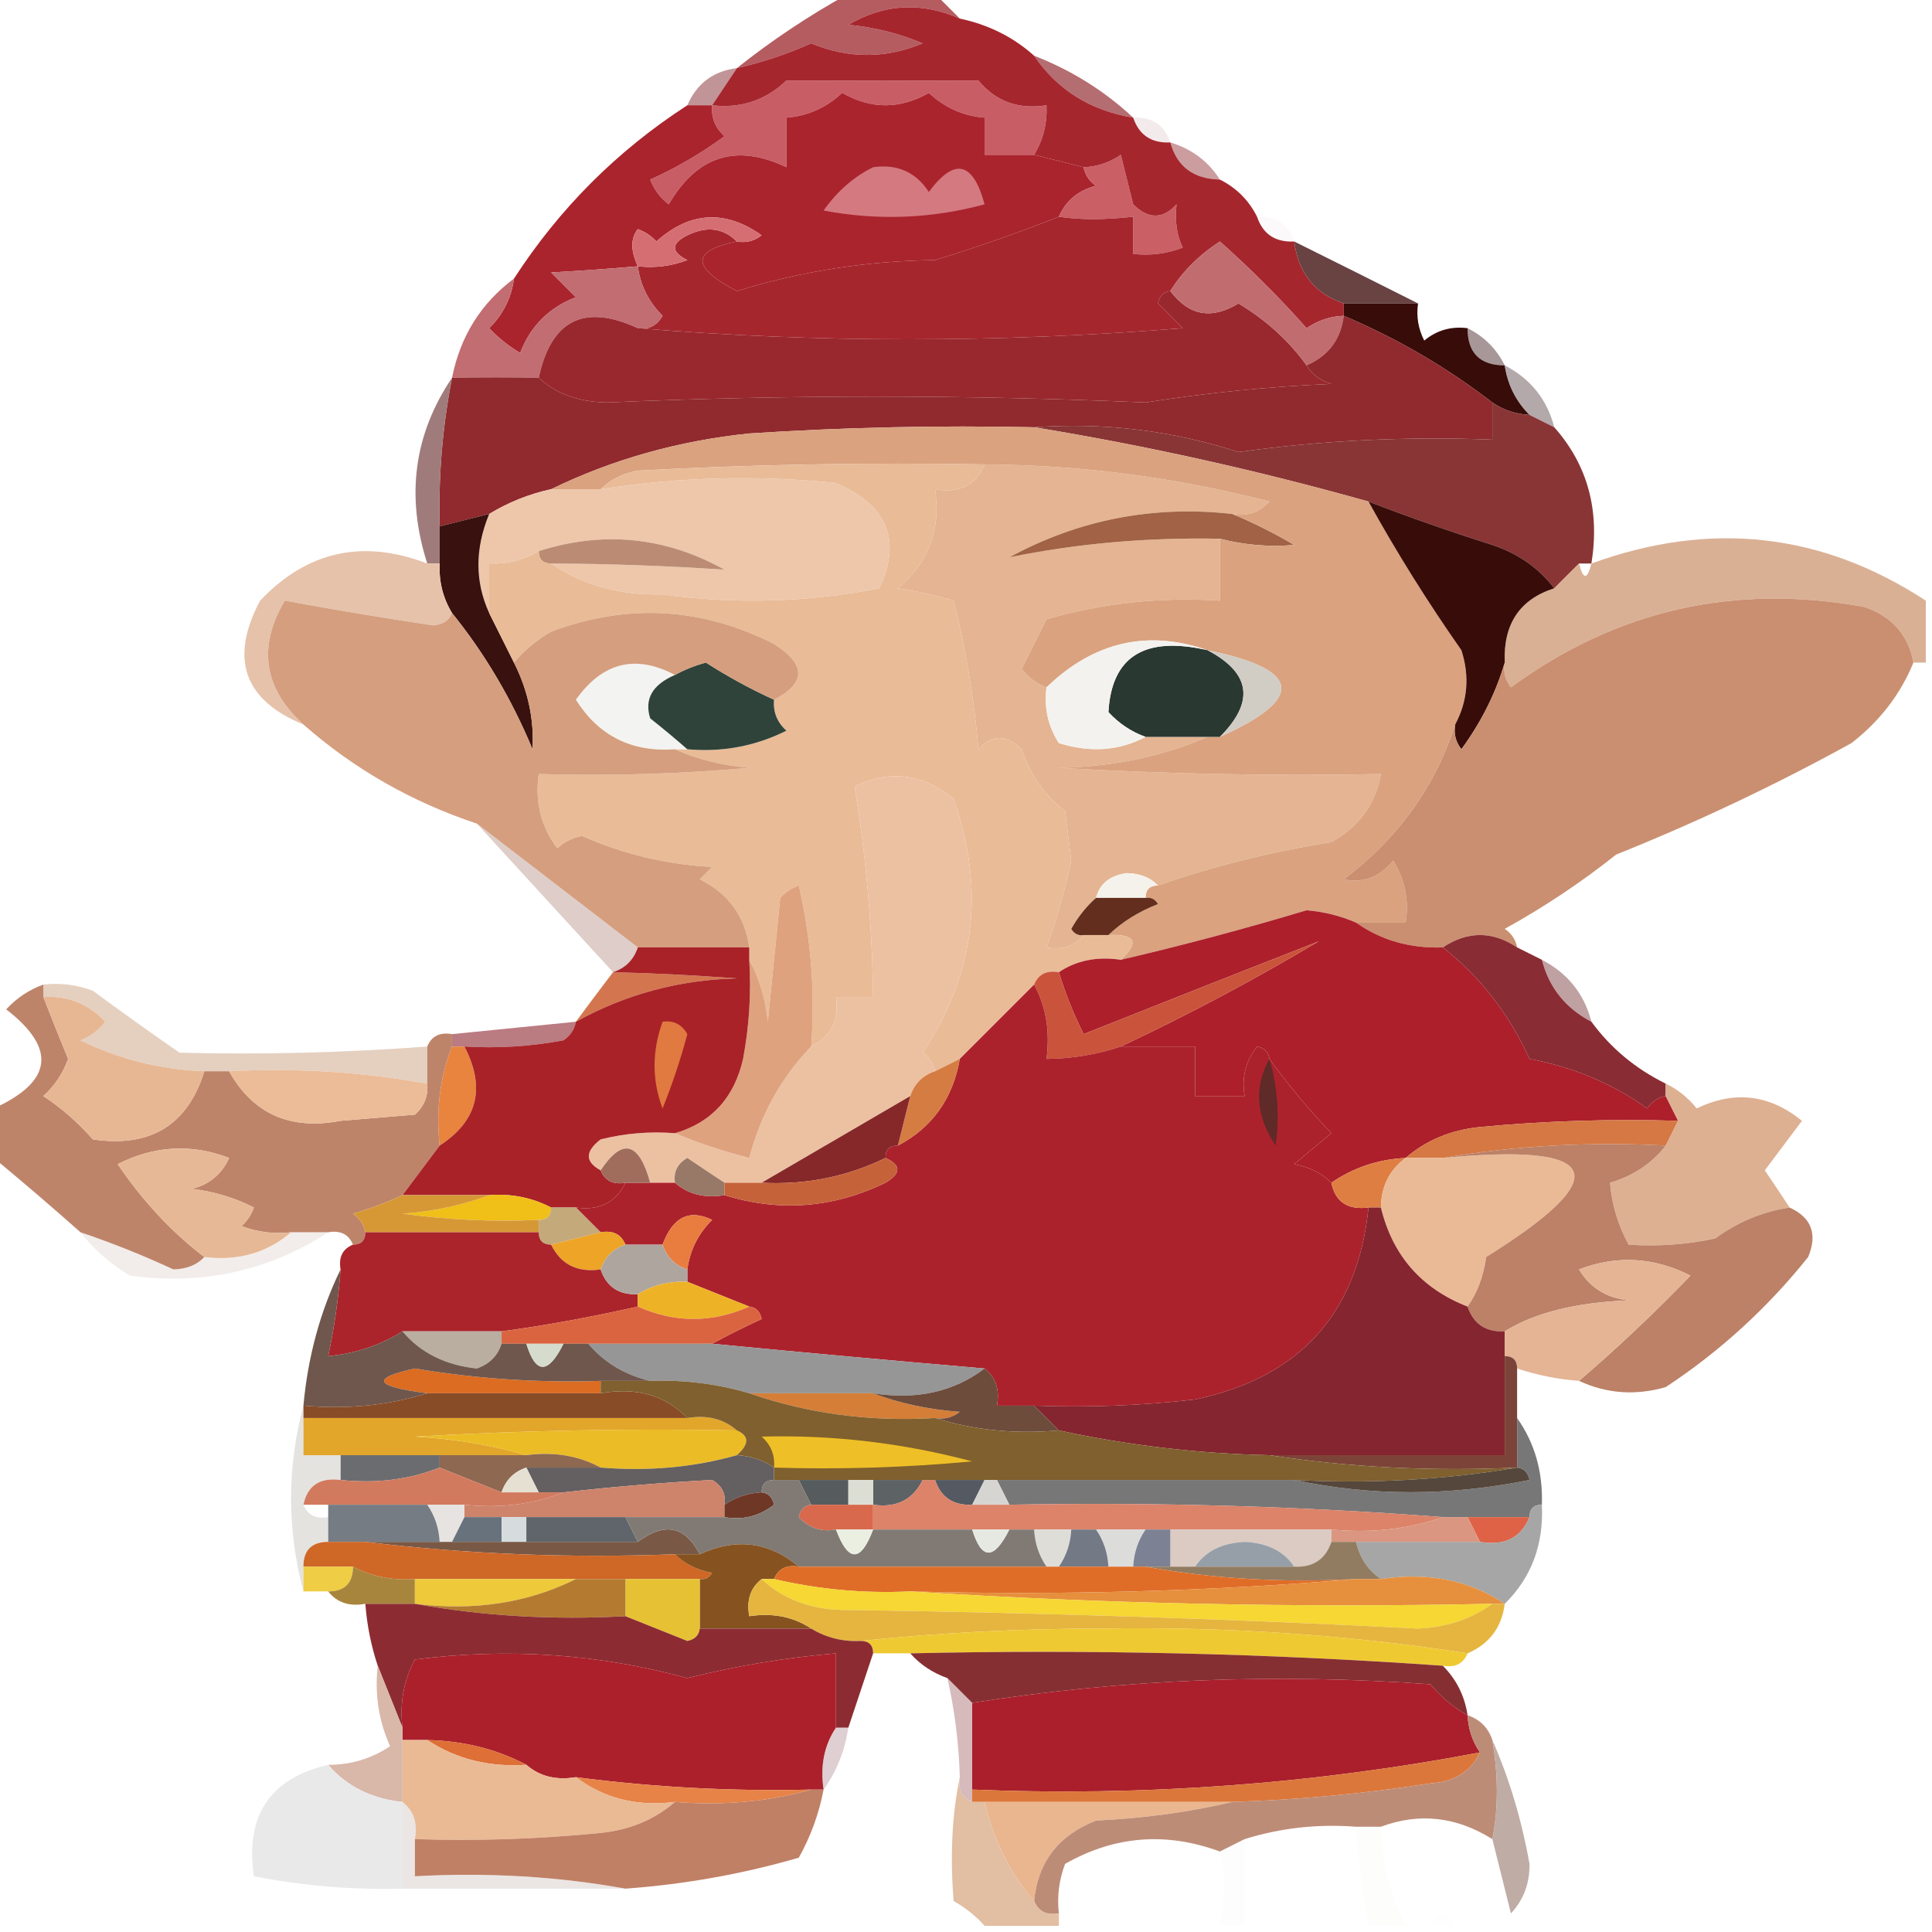 <?xml version="1.0" encoding="UTF-8"?>
<!DOCTYPE svg PUBLIC "-//W3C//DTD SVG 1.1//EN" "http://www.w3.org/Graphics/SVG/1.1/DTD/svg11.dtd">
<svg xmlns="http://www.w3.org/2000/svg" version="1.1" width="156px" height="156px" style="shape-rendering:geometricPrecision; text-rendering:geometricPrecision; image-rendering:optimizeQuality; fill-rule:evenodd; clip-rule:evenodd" xmlns:xlink="http://www.w3.org/1999/xlink">
<g><path style="opacity:1" fill="#b55c61" d="M 68.5,-0.5 C 70.833,-0.5 73.167,-0.5 75.5,-0.5C 76.167,0.167 76.833,0.833 77.5,1.5C 74.396,0.136 71.396,0.302 68.5,2C 70.577,2.192 72.577,2.692 74.5,3.5C 71.494,4.748 68.494,4.748 65.5,3.5C 63.55,4.372 61.55,5.039 59.5,5.5C 62.328,3.252 65.328,1.252 68.5,-0.5 Z"/></g>
<g><path style="opacity:0.737" fill="#ab6f74" d="M 59.5,5.5 C 58.833,6.5 58.167,7.5 57.5,8.5C 56.833,8.5 56.167,8.5 55.5,8.5C 56.262,6.738 57.596,5.738 59.5,5.5 Z"/></g>
<g><path style="opacity:1" fill="#c95d66" d="M 83.5,12.5 C 82.167,12.5 80.833,12.5 79.5,12.5C 79.5,11.5 79.5,10.5 79.5,9.5C 77.8,9.374 76.3,8.707 75,7.5C 72.667,8.833 70.333,8.833 68,7.5C 66.7,8.707 65.2,9.374 63.5,9.5C 63.5,10.833 63.5,12.167 63.5,13.5C 59.455,11.57 56.288,12.57 54,16.5C 53.308,15.975 52.808,15.308 52.5,14.5C 54.624,13.542 56.624,12.375 58.5,11C 57.748,10.329 57.414,9.496 57.5,8.5C 59.821,8.771 61.821,8.104 63.5,6.5C 68.697,6.523 73.864,6.523 79,6.5C 80.401,8.192 82.234,8.859 84.5,8.5C 84.567,9.959 84.234,11.292 83.5,12.5 Z"/></g>
<g><path style="opacity:1" fill="#b46d70" d="M 83.5,4.5 C 86.511,5.669 89.178,7.336 91.5,9.5C 88.046,8.925 85.379,7.258 83.5,4.5 Z"/></g>
<g><path style="opacity:1" fill="#aa242d" d="M 83.5,12.5 C 84.833,12.833 86.167,13.167 87.5,13.5C 87.611,14.117 87.944,14.617 88.5,15C 87.058,15.377 86.058,16.21 85.5,17.5C 82.21,18.797 78.877,19.964 75.5,21C 70.018,21.066 64.684,21.899 59.5,23.5C 55.807,21.58 55.807,20.247 59.5,19.5C 60.239,19.631 60.906,19.464 61.5,19C 58.535,16.911 55.701,17.078 53,19.5C 52.586,19.043 52.086,18.709 51.5,18.5C 50.913,19.233 50.913,20.233 51.5,21.5C 49.358,21.69 47.025,21.856 44.5,22C 45.167,22.667 45.833,23.333 46.5,24C 44.333,24.833 42.833,26.333 42,28.5C 41.075,27.953 40.242,27.287 39.5,26.5C 40.63,25.378 41.297,24.044 41.5,22.5C 45.167,16.833 49.833,12.167 55.5,8.5C 56.167,8.5 56.833,8.5 57.5,8.5C 57.414,9.496 57.748,10.329 58.5,11C 56.624,12.375 54.624,13.542 52.5,14.5C 52.808,15.308 53.308,15.975 54,16.5C 56.288,12.57 59.455,11.57 63.5,13.5C 63.5,12.167 63.5,10.833 63.5,9.5C 65.2,9.374 66.7,8.707 68,7.5C 70.333,8.833 72.667,8.833 75,7.5C 76.3,8.707 77.8,9.374 79.5,9.5C 79.5,10.5 79.5,11.5 79.5,12.5C 80.833,12.5 82.167,12.5 83.5,12.5 Z"/></g>
<g><path style="opacity:0.18" fill="#c09395" d="M 91.5,9.5 C 93.027,9.427 94.027,10.094 94.5,11.5C 92.973,11.573 91.973,10.906 91.5,9.5 Z"/></g>
<g><path style="opacity:0.753" fill="#bb7d80" d="M 94.5,11.5 C 96.23,12.026 97.564,13.026 98.5,14.5C 96.368,14.446 95.035,13.446 94.5,11.5 Z"/></g>
<g><path style="opacity:1" fill="#d47980" d="M 70.5,13.5 C 72.451,13.227 73.951,13.893 75,15.5C 77.066,12.702 78.566,13.035 79.5,16.5C 75.205,17.661 70.871,17.828 66.5,17C 67.591,15.45 68.924,14.283 70.5,13.5 Z"/></g>
<g><path style="opacity:1" fill="#ca5f66" d="M 85.5,17.5 C 86.058,16.21 87.058,15.377 88.5,15C 87.944,14.617 87.611,14.117 87.5,13.5C 88.583,13.461 89.583,13.127 90.5,12.5C 90.833,13.833 91.167,15.167 91.5,16.5C 92.72,17.711 93.887,17.711 95,16.5C 94.852,17.825 95.018,18.992 95.5,20C 94.207,20.49 92.873,20.657 91.5,20.5C 91.5,19.5 91.5,18.5 91.5,17.5C 89.19,17.758 87.19,17.758 85.5,17.5 Z"/></g>
<g><path style="opacity:1" fill="#a6262e" d="M 77.5,1.5 C 79.819,1.992 81.819,2.992 83.5,4.5C 85.379,7.258 88.046,8.925 91.5,9.5C 91.973,10.906 92.973,11.573 94.5,11.5C 95.035,13.446 96.368,14.446 98.5,14.5C 99.833,15.167 100.833,16.167 101.5,17.5C 101.973,18.906 102.973,19.573 104.5,19.5C 104.831,22.038 106.164,23.704 108.5,24.5C 108.5,24.833 108.5,25.167 108.5,25.5C 107.417,25.539 106.417,25.873 105.5,26.5C 103.294,24.02 100.961,21.686 98.5,19.5C 96.8,20.61 95.466,21.943 94.5,23.5C 93.957,23.56 93.624,23.893 93.5,24.5C 94.167,25.167 94.833,25.833 95.5,26.5C 80.562,27.693 65.896,27.693 51.5,26.5C 52.376,26.631 53.043,26.297 53.5,25.5C 52.37,24.378 51.703,23.044 51.5,21.5C 52.873,21.657 54.207,21.49 55.5,21C 54.167,20.333 54.167,19.667 55.5,19C 57.066,18.235 58.399,18.402 59.5,19.5C 55.807,20.247 55.807,21.58 59.5,23.5C 64.684,21.899 70.018,21.066 75.5,21C 78.877,19.964 82.21,18.797 85.5,17.5C 87.19,17.758 89.19,17.758 91.5,17.5C 91.5,18.5 91.5,19.5 91.5,20.5C 92.873,20.657 94.207,20.49 95.5,20C 95.018,18.992 94.852,17.825 95,16.5C 93.887,17.711 92.72,17.711 91.5,16.5C 91.167,15.167 90.833,13.833 90.5,12.5C 89.583,13.127 88.583,13.461 87.5,13.5C 86.167,13.167 84.833,12.833 83.5,12.5C 84.234,11.292 84.567,9.959 84.5,8.5C 82.234,8.859 80.401,8.192 79,6.5C 73.864,6.523 68.697,6.523 63.5,6.5C 61.821,8.104 59.821,8.771 57.5,8.5C 58.167,7.5 58.833,6.5 59.5,5.5C 61.55,5.039 63.55,4.372 65.5,3.5C 68.494,4.748 71.494,4.748 74.5,3.5C 72.577,2.692 70.577,2.192 68.5,2C 71.396,0.302 74.396,0.136 77.5,1.5 Z"/></g>
<g><path style="opacity:0.051" fill="#bb9a9d" d="M 101.5,17.5 C 103.027,17.427 104.027,18.094 104.5,19.5C 102.973,19.573 101.973,18.906 101.5,17.5 Z"/></g>
<g><path style="opacity:1" fill="#d56e73" d="M 59.5,19.5 C 58.399,18.402 57.066,18.235 55.5,19C 54.167,19.667 54.167,20.333 55.5,21C 54.207,21.49 52.873,21.657 51.5,21.5C 50.913,20.233 50.913,19.233 51.5,18.5C 52.086,18.709 52.586,19.043 53,19.5C 55.701,17.078 58.535,16.911 61.5,19C 60.906,19.464 60.239,19.631 59.5,19.5 Z"/></g>
<g><path style="opacity:1" fill="#684342" d="M 104.5,19.5 C 107.872,21.174 111.205,22.841 114.5,24.5C 112.5,24.5 110.5,24.5 108.5,24.5C 106.164,23.704 104.831,22.038 104.5,19.5 Z"/></g>
<g><path style="opacity:1" fill="#c16d72" d="M 51.5,21.5 C 51.703,23.044 52.37,24.378 53.5,25.5C 53.043,26.297 52.376,26.631 51.5,26.5C 47.171,24.497 44.504,25.83 43.5,30.5C 41.146,30.458 38.812,30.458 36.5,30.5C 37.169,27.151 38.836,24.484 41.5,22.5C 41.297,24.044 40.63,25.378 39.5,26.5C 40.242,27.287 41.075,27.953 42,28.5C 42.833,26.333 44.333,24.833 46.5,24C 45.833,23.333 45.167,22.667 44.5,22C 47.025,21.856 49.358,21.69 51.5,21.5 Z"/></g>
<g><path style="opacity:1" fill="#99282e" d="M 94.5,23.5 C 96,25.493 97.833,25.826 100,24.5C 102.24,25.845 104.074,27.512 105.5,29.5C 105.918,30.222 106.584,30.722 107.5,31C 102.447,31.217 97.447,31.717 92.5,32.5C 78.056,31.865 63.556,31.865 49,32.5C 46.705,32.453 44.871,31.787 43.5,30.5C 44.504,25.83 47.171,24.497 51.5,26.5C 65.896,27.693 80.562,27.693 95.5,26.5C 94.833,25.833 94.167,25.167 93.5,24.5C 93.624,23.893 93.957,23.56 94.5,23.5 Z"/></g>
<g><path style="opacity:1" fill="#6d4e4d" d="M 114.5,24.5 C 116.153,24.66 117.486,25.326 118.5,26.5C 117.486,25.326 116.153,24.66 114.5,24.5 Z"/></g>
<g><path style="opacity:1" fill="#c16c6f" d="M 108.5,25.5 C 108.262,27.404 107.262,28.738 105.5,29.5C 104.074,27.512 102.24,25.845 100,24.5C 97.833,25.826 96,25.493 94.5,23.5C 95.466,21.943 96.8,20.61 98.5,19.5C 100.961,21.686 103.294,24.02 105.5,26.5C 106.417,25.873 107.417,25.539 108.5,25.5 Z"/></g>
<g><path style="opacity:0.792" fill="#907c7d" d="M 118.5,26.5 C 119.833,27.167 120.833,28.167 121.5,29.5C 119.5,29.5 118.5,28.5 118.5,26.5 Z"/></g>
<g><path style="opacity:1" fill="#380c09" d="M 108.5,25.5 C 108.5,25.167 108.5,24.833 108.5,24.5C 110.5,24.5 112.5,24.5 114.5,24.5C 114.351,25.552 114.517,26.552 115,27.5C 116.011,26.663 117.178,26.33 118.5,26.5C 118.5,28.5 119.5,29.5 121.5,29.5C 121.733,31.062 122.4,32.395 123.5,33.5C 122.391,33.443 121.391,33.11 120.5,32.5C 116.801,29.65 112.801,27.317 108.5,25.5 Z"/></g>
<g><path style="opacity:1" fill="#902a2e" d="M 108.5,25.5 C 112.801,27.317 116.801,29.65 120.5,32.5C 120.5,33.5 120.5,34.5 120.5,35.5C 113.621,35.222 106.788,35.555 100,36.5C 94.648,34.762 89.148,34.095 83.5,34.5C 75.826,34.334 68.159,34.5 60.5,35C 54.794,35.59 49.46,37.09 44.5,39.5C 42.716,39.892 41.05,40.559 39.5,41.5C 38.167,41.833 36.833,42.167 35.5,42.5C 35.395,38.452 35.728,34.452 36.5,30.5C 38.812,30.458 41.146,30.458 43.5,30.5C 44.871,31.787 46.705,32.453 49,32.5C 63.556,31.865 78.056,31.865 92.5,32.5C 97.447,31.717 102.447,31.217 107.5,31C 106.584,30.722 105.918,30.222 105.5,29.5C 107.262,28.738 108.262,27.404 108.5,25.5 Z"/></g>
<g><path style="opacity:0.694" fill="#938385" d="M 121.5,29.5 C 123.587,30.585 124.92,32.251 125.5,34.5C 124.833,34.167 124.167,33.833 123.5,33.5C 122.4,32.395 121.733,31.062 121.5,29.5 Z"/></g>
<g><path style="opacity:1" fill="#893535" d="M 120.5,32.5 C 121.391,33.11 122.391,33.443 123.5,33.5C 124.167,33.833 124.833,34.167 125.5,34.5C 128.193,37.539 129.193,41.206 128.5,45.5C 128.167,45.5 127.833,45.5 127.5,45.5C 126.833,46.167 126.167,46.833 125.5,47.5C 124.251,45.864 122.584,44.697 120.5,44C 117.106,42.925 113.772,41.758 110.5,40.5C 101.517,37.972 92.517,35.972 83.5,34.5C 89.148,34.095 94.648,34.762 100,36.5C 106.788,35.555 113.621,35.222 120.5,35.5C 120.5,34.5 120.5,33.5 120.5,32.5 Z"/></g>
<g><path style="opacity:0.941" fill="#997473" d="M 36.5,30.5 C 35.728,34.452 35.395,38.452 35.5,42.5C 35.5,43.5 35.5,44.5 35.5,45.5C 35.167,45.5 34.833,45.5 34.5,45.5C 32.753,40.069 33.419,35.069 36.5,30.5 Z"/></g>
<g><path style="opacity:1" fill="#e5b492" d="M 79.5,37.5 C 87.281,37.543 94.947,38.543 102.5,40.5C 101.675,41.386 100.675,41.719 99.5,41.5C 93.108,40.791 87.108,41.957 81.5,45C 86.969,43.882 92.635,43.382 98.5,43.5C 98.5,45.167 98.5,46.833 98.5,48.5C 93.733,48.191 89.066,48.691 84.5,50C 83.833,51.333 83.167,52.667 82.5,54C 83.044,54.717 83.711,55.217 84.5,55.5C 84.287,57.144 84.62,58.644 85.5,60C 88.038,60.796 90.372,60.629 92.5,59.5C 94.167,59.5 95.833,59.5 97.5,59.5C 93.796,61.091 89.796,61.924 85.5,62C 94.16,62.5 102.827,62.666 111.5,62.5C 111.079,64.91 109.746,66.743 107.5,68C 102.631,68.775 97.964,69.942 93.5,71.5C 92.903,70.861 92.07,70.528 91,70.5C 89.624,70.684 88.791,71.351 88.5,72.5C 87.733,73.172 87.066,74.005 86.5,75C 86.728,75.399 87.062,75.565 87.5,75.5C 86.791,76.404 85.791,76.737 84.5,76.5C 85.312,74.257 85.979,71.924 86.5,69.5C 86.333,68.167 86.167,66.833 86,65.5C 84.354,64.221 83.187,62.555 82.5,60.5C 81.28,59.289 80.113,59.289 79,60.5C 78.66,56.442 77.993,52.442 77,48.5C 75.467,48.056 73.967,47.723 72.5,47.5C 74.986,45.422 75.986,42.755 75.5,39.5C 77.483,39.843 78.817,39.176 79.5,37.5 Z"/></g>
<g><path style="opacity:1" fill="#a16246" d="M 99.5,41.5 C 101.158,42.181 102.825,43.015 104.5,44C 102.512,44.181 100.512,44.014 98.5,43.5C 92.635,43.382 86.969,43.882 81.5,45C 87.108,41.957 93.108,40.791 99.5,41.5 Z"/></g>
<g><path style="opacity:1" fill="#eec7ab" d="M 44.5,45.5 C 49.227,45.524 53.893,45.69 58.5,46C 53.721,43.34 48.721,42.84 43.5,44.5C 42.292,45.234 40.959,45.567 39.5,45.5C 39.5,46.833 39.5,48.167 39.5,49.5C 38.343,46.974 38.343,44.307 39.5,41.5C 41.05,40.559 42.716,39.892 44.5,39.5C 45.833,39.5 47.167,39.5 48.5,39.5C 54.805,38.513 61.138,38.347 67.5,39C 71.658,40.794 72.824,43.627 71,47.5C 65.25,48.641 59.416,48.807 53.5,48C 50.008,48.07 47.008,47.237 44.5,45.5 Z"/></g>
<g><path style="opacity:1" fill="#daa27f" d="M 83.5,34.5 C 92.517,35.972 101.517,37.972 110.5,40.5C 112.775,44.615 115.275,48.615 118,52.5C 118.678,54.598 118.511,56.598 117.5,58.5C 115.882,63.534 112.882,67.701 108.5,71C 110.047,71.333 111.38,70.833 112.5,69.5C 113.452,71.045 113.785,72.712 113.5,74.5C 112.167,74.5 110.833,74.5 109.5,74.5C 108.258,73.957 106.925,73.623 105.5,73.5C 100.543,74.989 95.543,76.323 90.5,77.5C 92.031,76.076 91.698,75.409 89.5,75.5C 90.6,74.442 91.934,73.608 93.5,73C 93.272,72.601 92.938,72.435 92.5,72.5C 92.5,71.833 92.833,71.5 93.5,71.5C 97.964,69.942 102.631,68.775 107.5,68C 109.746,66.743 111.079,64.91 111.5,62.5C 102.827,62.666 94.16,62.5 85.5,62C 89.796,61.924 93.796,61.091 97.5,59.5C 97.833,59.5 98.167,59.5 98.5,59.5C 105.428,56.389 105.094,54.056 97.5,52.5C 92.658,50.818 88.325,51.818 84.5,55.5C 83.711,55.217 83.044,54.717 82.5,54C 83.167,52.667 83.833,51.333 84.5,50C 89.066,48.691 93.733,48.191 98.5,48.5C 98.5,46.833 98.5,45.167 98.5,43.5C 100.512,44.014 102.512,44.181 104.5,44C 102.825,43.015 101.158,42.181 99.5,41.5C 100.675,41.719 101.675,41.386 102.5,40.5C 94.947,38.543 87.281,37.543 79.5,37.5C 70.161,37.334 60.827,37.5 51.5,38C 50.263,38.232 49.263,38.732 48.5,39.5C 47.167,39.5 45.833,39.5 44.5,39.5C 49.46,37.09 54.794,35.59 60.5,35C 68.159,34.5 75.826,34.334 83.5,34.5 Z"/></g>
<g><path style="opacity:1" fill="#39110f" d="M 39.5,41.5 C 38.343,44.307 38.343,46.974 39.5,49.5C 40.167,50.833 40.833,52.167 41.5,53.5C 42.635,55.745 43.135,58.078 43,60.5C 41.311,56.44 39.144,52.773 36.5,49.5C 35.766,48.292 35.433,46.959 35.5,45.5C 35.5,44.5 35.5,43.5 35.5,42.5C 36.833,42.167 38.167,41.833 39.5,41.5 Z"/></g>
<g><path style="opacity:1" fill="#bb8c73" d="M 44.5,45.5 C 43.833,45.5 43.5,45.167 43.5,44.5C 48.721,42.84 53.721,43.34 58.5,46C 53.893,45.69 49.227,45.524 44.5,45.5 Z"/></g>
<g><path style="opacity:1" fill="#dab095" d="M 155.5,48.5 C 155.5,50.167 155.5,51.833 155.5,53.5C 155.167,53.5 154.833,53.5 154.5,53.5C 154.084,51.248 152.751,49.748 150.5,49C 140.002,47.098 130.502,49.264 122,55.5C 121.536,54.906 121.369,54.239 121.5,53.5C 121.375,50.392 122.708,48.392 125.5,47.5C 126.167,46.833 126.833,46.167 127.5,45.5C 127.833,46.833 128.167,46.833 128.5,45.5C 138.098,42.007 147.098,43.007 155.5,48.5 Z"/></g>
<g><path style="opacity:1" fill="#e6c2aa" d="M 34.5,45.5 C 34.833,45.5 35.167,45.5 35.5,45.5C 35.433,46.959 35.766,48.292 36.5,49.5C 36.265,50.097 35.765,50.43 35,50.5C 30.951,49.898 26.951,49.231 23,48.5C 20.788,52.231 21.288,55.564 24.5,58.5C 19.685,56.525 18.519,53.191 21,48.5C 24.79,44.503 29.29,43.503 34.5,45.5 Z"/></g>
<g><path style="opacity:1" fill="#380d09" d="M 110.5,40.5 C 113.772,41.758 117.106,42.925 120.5,44C 122.584,44.697 124.251,45.864 125.5,47.5C 122.708,48.392 121.375,50.392 121.5,53.5C 120.783,55.953 119.616,58.287 118,60.5C 117.536,59.906 117.369,59.239 117.5,58.5C 118.511,56.598 118.678,54.598 118,52.5C 115.275,48.615 112.775,44.615 110.5,40.5 Z"/></g>
<g><path style="opacity:1" fill="#e9bb97" d="M 79.5,37.5 C 78.817,39.176 77.483,39.843 75.5,39.5C 75.986,42.755 74.986,45.422 72.5,47.5C 73.967,47.723 75.467,48.056 77,48.5C 77.993,52.442 78.66,56.442 79,60.5C 80.113,59.289 81.28,59.289 82.5,60.5C 83.187,62.555 84.354,64.221 86,65.5C 86.167,66.833 86.333,68.167 86.5,69.5C 85.979,71.924 85.312,74.257 84.5,76.5C 85.791,76.737 86.791,76.404 87.5,75.5C 88.167,75.5 88.833,75.5 89.5,75.5C 91.698,75.409 92.031,76.076 90.5,77.5C 88.585,77.216 86.919,77.549 85.5,78.5C 84.508,78.328 83.842,78.662 83.5,79.5C 81.5,81.5 79.5,83.5 77.5,85.5C 76.833,85.833 76.167,86.167 75.5,86.5C 75.389,85.883 75.056,85.383 74.5,85C 78.745,78.659 79.579,71.826 77,64.5C 74.5,62.464 71.833,62.13 69,63.5C 69.922,69.064 70.422,74.73 70.5,80.5C 69.5,80.5 68.5,80.5 67.5,80.5C 67.771,82.38 67.104,83.713 65.5,84.5C 65.826,80.116 65.492,75.783 64.5,71.5C 63.914,71.709 63.414,72.043 63,72.5C 62.667,75.833 62.333,79.167 62,82.5C 61.802,80.618 61.302,78.952 60.5,77.5C 60.5,77.167 60.5,76.833 60.5,76.5C 60.152,73.981 58.819,72.147 56.5,71C 56.833,70.667 57.167,70.333 57.5,70C 53.83,69.811 50.33,68.977 47,67.5C 46.228,67.645 45.561,67.978 45,68.5C 43.681,66.751 43.181,64.751 43.5,62.5C 49.176,62.666 54.843,62.499 60.5,62C 58.292,61.809 56.292,61.309 54.5,60.5C 54.833,60.5 55.167,60.5 55.5,60.5C 58.32,60.752 60.986,60.252 63.5,59C 62.748,58.329 62.414,57.496 62.5,56.5C 65.106,55.15 65.106,53.65 62.5,52C 56.667,49.03 50.667,48.697 44.5,51C 43.309,51.698 42.309,52.531 41.5,53.5C 40.833,52.167 40.167,50.833 39.5,49.5C 39.5,48.167 39.5,46.833 39.5,45.5C 40.959,45.567 42.292,45.234 43.5,44.5C 43.5,45.167 43.833,45.5 44.5,45.5C 47.008,47.237 50.008,48.07 53.5,48C 59.416,48.807 65.25,48.641 71,47.5C 72.824,43.627 71.658,40.794 67.5,39C 61.138,38.347 54.805,38.513 48.5,39.5C 49.263,38.732 50.263,38.232 51.5,38C 60.827,37.5 70.161,37.334 79.5,37.5 Z"/></g>
<g><path style="opacity:1" fill="#293831" d="M 97.5,52.5 C 100.997,54.337 101.33,56.67 98.5,59.5C 98.167,59.5 97.833,59.5 97.5,59.5C 95.833,59.5 94.167,59.5 92.5,59.5C 91.357,59.092 90.357,58.425 89.5,57.5C 89.755,53.001 92.421,51.334 97.5,52.5 Z"/></g>
<g><path style="opacity:1" fill="#f3f3f1" d="M 54.5,54.5 C 52.678,55.281 52.011,56.448 52.5,58C 53.571,58.852 54.571,59.685 55.5,60.5C 55.167,60.5 54.833,60.5 54.5,60.5C 51.01,60.755 48.343,59.422 46.5,56.5C 48.65,53.479 51.316,52.812 54.5,54.5 Z"/></g>
<g><path style="opacity:1" fill="#f3f2ef" d="M 97.5,52.5 C 92.421,51.334 89.755,53.001 89.5,57.5C 90.357,58.425 91.357,59.092 92.5,59.5C 90.372,60.629 88.038,60.796 85.5,60C 84.62,58.644 84.287,57.144 84.5,55.5C 88.325,51.818 92.658,50.818 97.5,52.5 Z"/></g>
<g><path style="opacity:1" fill="#ca8f70" d="M 154.5,53.5 C 153.457,56.056 151.79,58.223 149.5,60C 143.373,63.379 137.039,66.379 130.5,69C 127.672,71.248 124.672,73.248 121.5,75C 122.056,75.383 122.389,75.883 122.5,76.5C 120.5,75.167 118.5,75.167 116.5,76.5C 113.848,76.591 111.515,75.924 109.5,74.5C 110.833,74.5 112.167,74.5 113.5,74.5C 113.785,72.712 113.452,71.045 112.5,69.5C 111.38,70.833 110.047,71.333 108.5,71C 112.882,67.701 115.882,63.534 117.5,58.5C 117.369,59.239 117.536,59.906 118,60.5C 119.616,58.287 120.783,55.953 121.5,53.5C 121.369,54.239 121.536,54.906 122,55.5C 130.502,49.264 140.002,47.098 150.5,49C 152.751,49.748 154.084,51.248 154.5,53.5 Z"/></g>
<g><path style="opacity:1" fill="#2f433a" d="M 62.5,56.5 C 62.414,57.496 62.748,58.329 63.5,59C 60.986,60.252 58.32,60.752 55.5,60.5C 54.571,59.685 53.571,58.852 52.5,58C 52.011,56.448 52.678,55.281 54.5,54.5C 55.265,54.077 56.098,53.743 57,53.5C 58.764,54.632 60.598,55.632 62.5,56.5 Z"/></g>
<g><path style="opacity:1" fill="#d1ccc4" d="M 97.5,52.5 C 105.094,54.056 105.428,56.389 98.5,59.5C 101.33,56.67 100.997,54.337 97.5,52.5 Z"/></g>
<g><path style="opacity:1" fill="#d59e7e" d="M 36.5,49.5 C 39.144,52.773 41.311,56.44 43,60.5C 43.135,58.078 42.635,55.745 41.5,53.5C 42.309,52.531 43.309,51.698 44.5,51C 50.667,48.697 56.667,49.03 62.5,52C 65.106,53.65 65.106,55.15 62.5,56.5C 60.598,55.632 58.764,54.632 57,53.5C 56.098,53.743 55.265,54.077 54.5,54.5C 51.316,52.812 48.65,53.479 46.5,56.5C 48.343,59.422 51.01,60.755 54.5,60.5C 56.292,61.309 58.292,61.809 60.5,62C 54.843,62.499 49.176,62.666 43.5,62.5C 43.181,64.751 43.681,66.751 45,68.5C 45.561,67.978 46.228,67.645 47,67.5C 50.33,68.977 53.83,69.811 57.5,70C 57.167,70.333 56.833,70.667 56.5,71C 58.819,72.147 60.152,73.981 60.5,76.5C 57.5,76.5 54.5,76.5 51.5,76.5C 47.167,73.167 42.833,69.833 38.5,66.5C 33.253,64.76 28.586,62.093 24.5,58.5C 21.288,55.564 20.788,52.231 23,48.5C 26.951,49.231 30.951,49.898 35,50.5C 35.765,50.43 36.265,50.097 36.5,49.5 Z"/></g>
<g><path style="opacity:1" fill="#ecc1a2" d="M 75.5,86.5 C 74.5,86.833 73.833,87.5 73.5,88.5C 69.465,90.848 65.465,93.182 61.5,95.5C 60.5,95.5 59.5,95.5 58.5,95.5C 57.518,94.859 56.518,94.192 55.5,93.5C 54.703,93.957 54.369,94.624 54.5,95.5C 53.833,95.5 53.167,95.5 52.5,95.5C 51.59,92.186 50.257,91.852 48.5,94.5C 47.226,93.811 47.226,92.977 48.5,92C 50.473,91.504 52.473,91.338 54.5,91.5C 56.343,92.283 58.343,92.95 60.5,93.5C 61.428,89.984 63.094,86.984 65.5,84.5C 67.104,83.713 67.771,82.38 67.5,80.5C 68.5,80.5 69.5,80.5 70.5,80.5C 70.422,74.73 69.922,69.064 69,63.5C 71.833,62.13 74.5,62.464 77,64.5C 79.579,71.826 78.745,78.659 74.5,85C 75.056,85.383 75.389,85.883 75.5,86.5 Z"/></g>
<g><path style="opacity:0.71" fill="#d0b9b1" d="M 38.5,66.5 C 42.833,69.833 47.167,73.167 51.5,76.5C 51.167,77.5 50.5,78.167 49.5,78.5C 45.833,74.5 42.167,70.5 38.5,66.5 Z"/></g>
<g><path style="opacity:1" fill="#f4f2eb" d="M 93.5,71.5 C 92.833,71.5 92.5,71.833 92.5,72.5C 91.167,72.5 89.833,72.5 88.5,72.5C 88.791,71.351 89.624,70.684 91,70.5C 92.07,70.528 92.903,70.861 93.5,71.5 Z"/></g>
<g><path style="opacity:1" fill="#dfa27e" d="M 65.5,84.5 C 63.094,86.984 61.428,89.984 60.5,93.5C 58.343,92.95 56.343,92.283 54.5,91.5C 57.452,90.641 59.285,88.641 60,85.5C 60.497,82.854 60.664,80.187 60.5,77.5C 61.302,78.952 61.802,80.618 62,82.5C 62.333,79.167 62.667,75.833 63,72.5C 63.414,72.043 63.914,71.709 64.5,71.5C 65.492,75.783 65.826,80.116 65.5,84.5 Z"/></g>
<g><path style="opacity:1" fill="#632e1d" d="M 88.5,72.5 C 89.833,72.5 91.167,72.5 92.5,72.5C 92.938,72.435 93.272,72.601 93.5,73C 91.934,73.608 90.6,74.442 89.5,75.5C 88.833,75.5 88.167,75.5 87.5,75.5C 87.062,75.565 86.728,75.399 86.5,75C 87.066,74.005 87.733,73.172 88.5,72.5 Z"/></g>
<g><path style="opacity:1" fill="#ac1f2b" d="M 109.5,74.5 C 111.515,75.924 113.848,76.591 116.5,76.5C 119.511,78.86 121.845,81.86 123.5,85.5C 127.038,86.163 130.205,87.497 133,89.5C 133.383,88.944 133.883,88.611 134.5,88.5C 134.833,89.167 135.167,89.833 135.5,90.5C 130.156,90.334 124.823,90.501 119.5,91C 117.148,91.24 115.148,92.073 113.5,93.5C 111.297,93.604 109.297,94.27 107.5,95.5C 106.737,94.732 105.737,94.232 104.5,94C 105.5,93.167 106.5,92.333 107.5,91.5C 105.664,89.569 103.998,87.569 102.5,85.5C 102.44,84.957 102.107,84.624 101.5,84.5C 100.571,85.689 100.238,87.022 100.5,88.5C 99.167,88.5 97.833,88.5 96.5,88.5C 96.5,87.167 96.5,85.833 96.5,84.5C 94.5,84.5 92.5,84.5 90.5,84.5C 95.899,81.965 101.232,79.132 106.5,76C 100.277,78.432 93.944,80.932 87.5,83.5C 86.678,81.861 86.011,80.195 85.5,78.5C 86.919,77.549 88.585,77.216 90.5,77.5C 95.543,76.323 100.543,74.989 105.5,73.5C 106.925,73.623 108.258,73.957 109.5,74.5 Z"/></g>
<g><path style="opacity:0.835" fill="#b28f90" d="M 124.5,77.5 C 126.587,78.585 127.92,80.251 128.5,82.5C 126.413,81.415 125.08,79.749 124.5,77.5 Z"/></g>
<g><path style="opacity:1" fill="#d3764f" d="M 49.5,78.5 C 52.597,78.572 55.93,78.738 59.5,79C 54.849,79.113 50.515,80.28 46.5,82.5C 47.512,81.128 48.512,79.795 49.5,78.5 Z"/></g>
<g><path style="opacity:1" fill="#8a2c33" d="M 122.5,76.5 C 123.167,76.833 123.833,77.167 124.5,77.5C 125.08,79.749 126.413,81.415 128.5,82.5C 130.05,84.622 132.05,86.289 134.5,87.5C 134.5,87.833 134.5,88.167 134.5,88.5C 133.883,88.611 133.383,88.944 133,89.5C 130.205,87.497 127.038,86.163 123.5,85.5C 121.845,81.86 119.511,78.86 116.5,76.5C 118.5,75.167 120.5,75.167 122.5,76.5 Z"/></g>
<g><path style="opacity:1" fill="#ca533b" d="M 90.5,84.5 C 88.565,85.15 86.565,85.483 84.5,85.5C 84.795,83.265 84.461,81.265 83.5,79.5C 83.842,78.662 84.508,78.328 85.5,78.5C 86.011,80.195 86.678,81.861 87.5,83.5C 93.944,80.932 100.277,78.432 106.5,76C 101.232,79.132 95.899,81.965 90.5,84.5 Z"/></g>
<g><path style="opacity:0.796" fill="#a85a61" d="M 46.5,82.5 C 46.389,83.117 46.056,83.617 45.5,84C 42.854,84.497 40.187,84.664 37.5,84.5C 37.167,84.5 36.833,84.5 36.5,84.5C 36.5,84.167 36.5,83.833 36.5,83.5C 39.833,83.167 43.167,82.833 46.5,82.5 Z"/></g>
<g><path style="opacity:1" fill="#ac222c" d="M 83.5,79.5 C 84.461,81.265 84.795,83.265 84.5,85.5C 86.565,85.483 88.565,85.15 90.5,84.5C 92.5,84.5 94.5,84.5 96.5,84.5C 96.5,85.833 96.5,87.167 96.5,88.5C 97.833,88.5 99.167,88.5 100.5,88.5C 100.238,87.022 100.571,85.689 101.5,84.5C 102.107,84.624 102.44,84.957 102.5,85.5C 103.998,87.569 105.664,89.569 107.5,91.5C 106.5,92.333 105.5,93.167 104.5,94C 105.737,94.232 106.737,94.732 107.5,95.5C 107.821,97.048 108.821,97.715 110.5,97.5C 109.634,106.047 104.967,111.213 96.5,113C 92.179,113.499 87.846,113.666 83.5,113.5C 82.5,113.5 81.5,113.5 80.5,113.5C 80.737,112.209 80.404,111.209 79.5,110.5C 72.067,109.864 64.734,109.198 57.5,108.5C 58.718,107.839 60.051,107.172 61.5,106.5C 61.376,105.893 61.043,105.56 60.5,105.5C 58.833,104.833 57.167,104.167 55.5,103.5C 55.5,103.167 55.5,102.833 55.5,102.5C 55.703,100.956 56.37,99.622 57.5,98.5C 55.655,97.605 54.322,98.272 53.5,100.5C 52.5,100.5 51.5,100.5 50.5,100.5C 50.158,99.662 49.492,99.328 48.5,99.5C 47.833,98.833 47.167,98.167 46.5,97.5C 48.38,97.771 49.713,97.104 50.5,95.5C 51.167,95.5 51.833,95.5 52.5,95.5C 53.167,95.5 53.833,95.5 54.5,95.5C 55.568,96.434 56.901,96.768 58.5,96.5C 62.938,97.882 67.271,97.549 71.5,95.5C 72.773,94.743 72.773,94.077 71.5,93.5C 71.5,92.833 71.833,92.5 72.5,92.5C 75.264,91.052 76.931,88.719 77.5,85.5C 79.5,83.5 81.5,81.5 83.5,79.5 Z"/></g>
<g><path style="opacity:0.748" fill="#dcc0ab" d="M 3.5,80.5 C 3.5,80.167 3.5,79.833 3.5,79.5C 4.873,79.343 6.207,79.51 7.5,80C 9.842,81.728 12.175,83.395 14.5,85C 21.163,85.168 27.829,85.001 34.5,84.5C 34.5,85.5 34.5,86.5 34.5,87.5C 29.26,86.551 23.927,86.218 18.5,86.5C 17.833,86.5 17.167,86.5 16.5,86.5C 12.944,86.358 9.61,85.524 6.5,84C 7.308,83.692 7.975,83.192 8.5,82.5C 7.15,81.05 5.484,80.383 3.5,80.5 Z"/></g>
<g><path style="opacity:1" fill="#e8843e" d="M 36.5,84.5 C 36.833,84.5 37.167,84.5 37.5,84.5C 39.235,87.839 38.568,90.506 35.5,92.5C 35.194,89.615 35.527,86.948 36.5,84.5 Z"/></g>
<g><path style="opacity:1" fill="#be846a" d="M 3.5,79.5 C 3.5,79.833 3.5,80.167 3.5,80.5C 4.146,82.156 4.813,83.823 5.5,85.5C 5.081,86.672 4.415,87.672 3.5,88.5C 4.981,89.48 6.315,90.647 7.5,92C 12.143,92.685 15.143,90.852 16.5,86.5C 17.167,86.5 17.833,86.5 18.5,86.5C 20.434,89.942 23.434,91.276 27.5,90.5C 29.5,90.333 31.5,90.167 33.5,90C 34.252,89.329 34.586,88.496 34.5,87.5C 34.5,86.5 34.5,85.5 34.5,84.5C 34.842,83.662 35.508,83.328 36.5,83.5C 36.5,83.833 36.5,84.167 36.5,84.5C 35.527,86.948 35.194,89.615 35.5,92.5C 34.5,93.833 33.5,95.167 32.5,96.5C 31.234,97.09 29.901,97.59 28.5,98C 29.056,98.383 29.389,98.883 29.5,99.5C 29.5,100.167 29.167,100.5 28.5,100.5C 28.158,99.662 27.492,99.328 26.5,99.5C 25.5,99.5 24.5,99.5 23.5,99.5C 22.127,99.657 20.793,99.49 19.5,99C 19.957,98.586 20.291,98.086 20.5,97.5C 18.922,96.702 17.256,96.202 15.5,96C 16.91,95.632 17.91,94.799 18.5,93.5C 15.465,92.335 12.465,92.502 9.5,94C 11.53,96.987 13.863,99.487 16.5,101.5C 15.903,102.139 15.07,102.472 14,102.5C 11.577,101.374 9.077,100.374 6.5,99.5C 4.153,97.419 1.82,95.419 -0.5,93.5C -0.5,92.167 -0.5,90.833 -0.5,89.5C 4.26,87.331 4.593,84.665 0.5,81.5C 1.357,80.575 2.357,79.908 3.5,79.5 Z"/></g>
<g><path style="opacity:1" fill="#ebbc97" d="M 18.5,86.5 C 23.927,86.218 29.26,86.551 34.5,87.5C 34.586,88.496 34.252,89.329 33.5,90C 31.5,90.167 29.5,90.333 27.5,90.5C 23.434,91.276 20.434,89.942 18.5,86.5 Z"/></g>
<g><path style="opacity:1" fill="#a92228" d="M 51.5,76.5 C 54.5,76.5 57.5,76.5 60.5,76.5C 60.5,76.833 60.5,77.167 60.5,77.5C 60.664,80.187 60.497,82.854 60,85.5C 59.285,88.641 57.452,90.641 54.5,91.5C 52.473,91.338 50.473,91.504 48.5,92C 47.226,92.977 47.226,93.811 48.5,94.5C 48.842,95.338 49.508,95.672 50.5,95.5C 49.713,97.104 48.38,97.771 46.5,97.5C 45.833,97.5 45.167,97.5 44.5,97.5C 42.958,96.699 41.291,96.366 39.5,96.5C 37.167,96.5 34.833,96.5 32.5,96.5C 33.5,95.167 34.5,93.833 35.5,92.5C 38.568,90.506 39.235,87.839 37.5,84.5C 40.187,84.664 42.854,84.497 45.5,84C 46.056,83.617 46.389,83.117 46.5,82.5C 50.515,80.28 54.849,79.113 59.5,79C 55.93,78.738 52.597,78.572 49.5,78.5C 50.5,78.167 51.167,77.5 51.5,76.5 Z"/></g>
<g><path style="opacity:1" fill="#e07a40" d="M 53.5,82.5 C 54.376,82.369 55.043,82.703 55.5,83.5C 54.959,85.535 54.292,87.535 53.5,89.5C 52.636,87.229 52.636,84.895 53.5,82.5 Z"/></g>
<g><path style="opacity:1" fill="#e7b794" d="M 3.5,80.5 C 5.484,80.383 7.15,81.05 8.5,82.5C 7.975,83.192 7.308,83.692 6.5,84C 9.61,85.524 12.944,86.358 16.5,86.5C 15.143,90.852 12.143,92.685 7.5,92C 6.315,90.647 4.981,89.48 3.5,88.5C 4.415,87.672 5.081,86.672 5.5,85.5C 4.813,83.823 4.146,82.156 3.5,80.5 Z"/></g>
<g><path style="opacity:1" fill="#5f2a27" d="M 102.5,85.5 C 103.167,87.819 103.334,90.153 103,92.5C 101.402,90.106 101.236,87.772 102.5,85.5 Z"/></g>
<g><path style="opacity:1" fill="#d57c42" d="M 77.5,85.5 C 76.931,88.719 75.264,91.052 72.5,92.5C 72.833,91.167 73.167,89.833 73.5,88.5C 73.833,87.5 74.5,86.833 75.5,86.5C 76.167,86.167 76.833,85.833 77.5,85.5 Z"/></g>
<g><path style="opacity:1" fill="#d67843" d="M 135.5,90.5 C 135.167,91.167 134.833,91.833 134.5,92.5C 128.31,92.177 122.31,92.51 116.5,93.5C 115.5,93.5 114.5,93.5 113.5,93.5C 115.148,92.073 117.148,91.24 119.5,91C 124.823,90.501 130.156,90.334 135.5,90.5 Z"/></g>
<g><path style="opacity:1" fill="#e7b895" d="M 23.5,99.5 C 21.561,101.163 19.228,101.829 16.5,101.5C 13.863,99.487 11.53,96.987 9.5,94C 12.465,92.502 15.465,92.335 18.5,93.5C 17.91,94.799 16.91,95.632 15.5,96C 17.256,96.202 18.922,96.702 20.5,97.5C 20.291,98.086 19.957,98.586 19.5,99C 20.793,99.49 22.127,99.657 23.5,99.5 Z"/></g>
<g><path style="opacity:1" fill="#86282a" d="M 73.5,88.5 C 73.167,89.833 72.833,91.167 72.5,92.5C 71.833,92.5 71.5,92.833 71.5,93.5C 68.37,95.023 65.037,95.689 61.5,95.5C 65.465,93.182 69.465,90.848 73.5,88.5 Z"/></g>
<g><path style="opacity:1" fill="#a06d5d" d="M 52.5,95.5 C 51.833,95.5 51.167,95.5 50.5,95.5C 49.508,95.672 48.842,95.338 48.5,94.5C 50.257,91.852 51.59,92.186 52.5,95.5 Z"/></g>
<g><path style="opacity:1" fill="#df7e42" d="M 113.5,93.5 C 112.194,94.467 111.527,95.801 111.5,97.5C 111.167,97.5 110.833,97.5 110.5,97.5C 108.821,97.715 107.821,97.048 107.5,95.5C 109.297,94.27 111.297,93.604 113.5,93.5 Z"/></g>
<g><path style="opacity:1" fill="#eaba97" d="M 113.5,93.5 C 114.5,93.5 115.5,93.5 116.5,93.5C 129.389,92.256 130.556,94.922 120,101.5C 119.79,103.058 119.29,104.391 118.5,105.5C 114.774,104.047 112.441,101.381 111.5,97.5C 111.527,95.801 112.194,94.467 113.5,93.5 Z"/></g>
<g><path style="opacity:1" fill="#987866" d="M 58.5,95.5 C 58.5,95.833 58.5,96.167 58.5,96.5C 56.901,96.768 55.568,96.434 54.5,95.5C 54.369,94.624 54.703,93.957 55.5,93.5C 56.518,94.192 57.518,94.859 58.5,95.5 Z"/></g>
<g><path style="opacity:1" fill="#c66239" d="M 71.5,93.5 C 72.773,94.077 72.773,94.743 71.5,95.5C 67.271,97.549 62.938,97.882 58.5,96.5C 58.5,96.167 58.5,95.833 58.5,95.5C 59.5,95.5 60.5,95.5 61.5,95.5C 65.037,95.689 68.37,95.023 71.5,93.5 Z"/></g>
<g><path style="opacity:1" fill="#f0bf18" d="M 39.5,96.5 C 41.291,96.366 42.958,96.699 44.5,97.5C 44.5,98.167 44.167,98.5 43.5,98.5C 39.818,98.665 36.152,98.499 32.5,98C 35.036,97.814 37.369,97.314 39.5,96.5 Z"/></g>
<g><path style="opacity:1" fill="#ddb092" d="M 134.5,87.5 C 135.458,87.953 136.292,88.62 137,89.5C 140.039,88.034 142.872,88.367 145.5,90.5C 144.5,91.833 143.5,93.167 142.5,94.5C 143.193,95.518 143.859,96.518 144.5,97.5C 142.287,97.848 140.287,98.681 138.5,100C 136.19,100.497 133.857,100.663 131.5,100.5C 130.638,98.905 130.138,97.238 130,95.5C 131.878,94.947 133.378,93.947 134.5,92.5C 134.833,91.833 135.167,91.167 135.5,90.5C 135.167,89.833 134.833,89.167 134.5,88.5C 134.5,88.167 134.5,87.833 134.5,87.5 Z"/></g>
<g><path style="opacity:1" fill="#d69835" d="M 32.5,96.5 C 34.833,96.5 37.167,96.5 39.5,96.5C 37.369,97.314 35.036,97.814 32.5,98C 36.152,98.499 39.818,98.665 43.5,98.5C 43.5,98.833 43.5,99.167 43.5,99.5C 38.833,99.5 34.167,99.5 29.5,99.5C 29.389,98.883 29.056,98.383 28.5,98C 29.901,97.59 31.234,97.09 32.5,96.5 Z"/></g>
<g><path style="opacity:1" fill="#c4a97a" d="M 44.5,97.5 C 45.167,97.5 45.833,97.5 46.5,97.5C 47.167,98.167 47.833,98.833 48.5,99.5C 47.167,99.833 45.833,100.167 44.5,100.5C 43.833,100.5 43.5,100.167 43.5,99.5C 43.5,99.167 43.5,98.833 43.5,98.5C 44.167,98.5 44.5,98.167 44.5,97.5 Z"/></g>
<g><path style="opacity:1" fill="#e87d3f" d="M 55.5,102.5 C 54.5,102.167 53.833,101.5 53.5,100.5C 54.322,98.272 55.655,97.605 57.5,98.5C 56.37,99.622 55.703,100.956 55.5,102.5 Z"/></g>
<g><path style="opacity:0.227" fill="#c7b1a4" d="M 6.5,99.5 C 9.077,100.374 11.577,101.374 14,102.5C 15.07,102.472 15.903,102.139 16.5,101.5C 19.228,101.829 21.561,101.163 23.5,99.5C 24.5,99.5 25.5,99.5 26.5,99.5C 21.701,102.628 16.367,103.795 10.5,103C 8.907,102.051 7.574,100.885 6.5,99.5 Z"/></g>
<g><path style="opacity:1" fill="#eda427" d="M 48.5,99.5 C 49.492,99.328 50.158,99.662 50.5,100.5C 49.5,100.833 48.833,101.5 48.5,102.5C 46.62,102.771 45.287,102.104 44.5,100.5C 45.833,100.167 47.167,99.833 48.5,99.5 Z"/></g>
<g><path style="opacity:1" fill="#bc8167" d="M 116.5,93.5 C 122.31,92.51 128.31,92.177 134.5,92.5C 133.378,93.947 131.878,94.947 130,95.5C 130.138,97.238 130.638,98.905 131.5,100.5C 133.857,100.663 136.19,100.497 138.5,100C 140.287,98.681 142.287,97.848 144.5,97.5C 146.273,98.314 146.773,99.648 146,101.5C 142.698,105.627 138.865,109.127 134.5,112C 132.071,112.703 129.738,112.537 127.5,111.5C 130.598,108.842 133.598,106.009 136.5,103C 133.535,101.502 130.535,101.335 127.5,102.5C 128.381,103.971 129.714,104.804 131.5,105C 127.241,105.168 123.908,106.001 121.5,107.5C 119.973,107.573 118.973,106.906 118.5,105.5C 119.29,104.391 119.79,103.058 120,101.5C 130.556,94.922 129.389,92.256 116.5,93.5 Z"/></g>
<g><path style="opacity:1" fill="#ab242b" d="M 29.5,99.5 C 34.167,99.5 38.833,99.5 43.5,99.5C 43.5,100.167 43.833,100.5 44.5,100.5C 45.287,102.104 46.62,102.771 48.5,102.5C 48.973,103.906 49.973,104.573 51.5,104.5C 51.5,104.833 51.5,105.167 51.5,105.5C 47.543,106.386 43.877,107.053 40.5,107.5C 37.833,107.5 35.167,107.5 32.5,107.5C 30.685,108.63 28.685,109.296 26.5,109.5C 26.993,107.194 27.326,104.861 27.5,102.5C 27.328,101.508 27.662,100.842 28.5,100.5C 29.167,100.5 29.5,100.167 29.5,99.5 Z"/></g>
<g><path style="opacity:1" fill="#afa59f" d="M 50.5,100.5 C 51.5,100.5 52.5,100.5 53.5,100.5C 53.833,101.5 54.5,102.167 55.5,102.5C 55.5,102.833 55.5,103.167 55.5,103.5C 54.041,103.433 52.708,103.766 51.5,104.5C 49.973,104.573 48.973,103.906 48.5,102.5C 48.833,101.5 49.5,100.833 50.5,100.5 Z"/></g>
<g><path style="opacity:1" fill="#eeb226" d="M 55.5,103.5 C 57.167,104.167 58.833,104.833 60.5,105.5C 57.5,106.833 54.5,106.833 51.5,105.5C 51.5,105.167 51.5,104.833 51.5,104.5C 52.708,103.766 54.041,103.433 55.5,103.5 Z"/></g>
<g><path style="opacity:1" fill="#85252f" d="M 110.5,97.5 C 110.833,97.5 111.167,97.5 111.5,97.5C 112.441,101.381 114.774,104.047 118.5,105.5C 118.973,106.906 119.973,107.573 121.5,107.5C 121.5,108.167 121.5,108.833 121.5,109.5C 121.5,112.167 121.5,114.833 121.5,117.5C 115.167,117.5 108.833,117.5 102.5,117.5C 96.762,117.377 91.096,116.71 85.5,115.5C 84.833,114.833 84.167,114.167 83.5,113.5C 87.846,113.666 92.179,113.499 96.5,113C 104.967,111.213 109.634,106.047 110.5,97.5 Z"/></g>
<g><path style="opacity:1" fill="#db6440" d="M 51.5,105.5 C 54.5,106.833 57.5,106.833 60.5,105.5C 61.043,105.56 61.376,105.893 61.5,106.5C 60.051,107.172 58.718,107.839 57.5,108.5C 54.167,108.5 50.833,108.5 47.5,108.5C 46.833,108.5 46.167,108.5 45.5,108.5C 44.5,108.5 43.5,108.5 42.5,108.5C 41.833,108.5 41.167,108.5 40.5,108.5C 40.5,108.167 40.5,107.833 40.5,107.5C 43.877,107.053 47.543,106.386 51.5,105.5 Z"/></g>
<g><path style="opacity:1" fill="#e4b495" d="M 127.5,111.5 C 125.784,111.371 124.117,111.038 122.5,110.5C 122.5,109.833 122.167,109.5 121.5,109.5C 121.5,108.833 121.5,108.167 121.5,107.5C 123.908,106.001 127.241,105.168 131.5,105C 129.714,104.804 128.381,103.971 127.5,102.5C 130.535,101.335 133.535,101.502 136.5,103C 133.598,106.009 130.598,108.842 127.5,111.5 Z"/></g>
<g><path style="opacity:1" fill="#b9aea0" d="M 32.5,107.5 C 35.167,107.5 37.833,107.5 40.5,107.5C 40.5,107.833 40.5,108.167 40.5,108.5C 40.189,109.478 39.522,110.145 38.5,110.5C 35.953,110.229 33.953,109.229 32.5,107.5 Z"/></g>
<g><path style="opacity:1" fill="#969697" d="M 47.5,108.5 C 50.833,108.5 54.167,108.5 57.5,108.5C 64.734,109.198 72.067,109.864 79.5,110.5C 77.012,112.388 74.012,113.055 70.5,112.5C 67.167,112.5 63.833,112.5 60.5,112.5C 57.904,111.735 55.237,111.401 52.5,111.5C 50.469,111.028 48.802,110.028 47.5,108.5 Z"/></g>
<g><path style="opacity:1" fill="#db6c22" d="M 48.5,111.5 C 48.5,111.833 48.5,112.167 48.5,112.5C 43.833,112.5 39.167,112.5 34.5,112.5C 30.213,111.952 29.88,111.286 33.5,110.5C 38.466,111.331 43.466,111.664 48.5,111.5 Z"/></g>
<g><path style="opacity:1" fill="#6f574d" d="M 27.5,102.5 C 27.326,104.861 26.993,107.194 26.5,109.5C 28.685,109.296 30.685,108.63 32.5,107.5C 33.953,109.229 35.953,110.229 38.5,110.5C 39.522,110.145 40.189,109.478 40.5,108.5C 41.167,108.5 41.833,108.5 42.5,108.5C 43.26,110.985 44.26,110.985 45.5,108.5C 46.167,108.5 46.833,108.5 47.5,108.5C 48.802,110.028 50.469,111.028 52.5,111.5C 51.167,111.5 49.833,111.5 48.5,111.5C 43.466,111.664 38.466,111.331 33.5,110.5C 29.88,111.286 30.213,111.952 34.5,112.5C 31.375,113.479 28.042,113.813 24.5,113.5C 24.861,109.537 25.861,105.87 27.5,102.5 Z"/></g>
<g><path style="opacity:1" fill="#d5dbcd" d="M 42.5,108.5 C 43.5,108.5 44.5,108.5 45.5,108.5C 44.26,110.985 43.26,110.985 42.5,108.5 Z"/></g>
<g><path style="opacity:1" fill="#d57e38" d="M 60.5,112.5 C 63.833,112.5 67.167,112.5 70.5,112.5C 72.631,113.314 74.964,113.814 77.5,114C 76.906,114.464 76.239,114.631 75.5,114.5C 70.234,114.811 65.234,114.145 60.5,112.5 Z"/></g>
<g><path style="opacity:1" fill="#884c27" d="M 34.5,112.5 C 39.167,112.5 43.833,112.5 48.5,112.5C 51.388,111.99 53.721,112.656 55.5,114.5C 45.167,114.5 34.833,114.5 24.5,114.5C 24.5,114.167 24.5,113.833 24.5,113.5C 28.042,113.813 31.375,113.479 34.5,112.5 Z"/></g>
<g><path style="opacity:1" fill="#e2a62b" d="M 24.5,114.5 C 34.833,114.5 45.167,114.5 55.5,114.5C 57.099,114.232 58.432,114.566 59.5,115.5C 50.827,115.334 42.16,115.5 33.5,116C 36.695,116.181 39.695,116.681 42.5,117.5C 40.167,117.5 37.833,117.5 35.5,117.5C 32.833,117.5 30.167,117.5 27.5,117.5C 26.5,117.5 25.5,117.5 24.5,117.5C 24.5,116.5 24.5,115.5 24.5,114.5 Z"/></g>
<g><path style="opacity:1" fill="#6d4c3c" d="M 79.5,110.5 C 80.404,111.209 80.737,112.209 80.5,113.5C 81.5,113.5 82.5,113.5 83.5,113.5C 84.167,114.167 84.833,114.833 85.5,115.5C 81.958,115.813 78.625,115.479 75.5,114.5C 76.239,114.631 76.906,114.464 77.5,114C 74.964,113.814 72.631,113.314 70.5,112.5C 74.012,113.055 77.012,112.388 79.5,110.5 Z"/></g>
<g><path style="opacity:1" fill="#ebbc26" d="M 59.5,115.5 C 60.506,115.938 60.506,116.604 59.5,117.5C 56.038,118.482 52.371,118.815 48.5,118.5C 46.735,117.539 44.735,117.205 42.5,117.5C 39.695,116.681 36.695,116.181 33.5,116C 42.16,115.5 50.827,115.334 59.5,115.5 Z"/></g>
<g><path style="opacity:1" fill="#8e6850" d="M 35.5,118.5 C 35.5,118.167 35.5,117.833 35.5,117.5C 37.833,117.5 40.167,117.5 42.5,117.5C 44.735,117.205 46.735,117.539 48.5,118.5C 46.5,118.5 44.5,118.5 42.5,118.5C 41.5,118.833 40.833,119.5 40.5,120.5C 38.833,119.833 37.167,119.167 35.5,118.5 Z"/></g>
<g><path style="opacity:1" fill="#7c4438" d="M 121.5,109.5 C 122.167,109.5 122.5,109.833 122.5,110.5C 122.5,111.833 122.5,113.167 122.5,114.5C 122.5,115.833 122.5,117.167 122.5,118.5C 115.646,118.824 108.979,118.491 102.5,117.5C 108.833,117.5 115.167,117.5 121.5,117.5C 121.5,114.833 121.5,112.167 121.5,109.5 Z"/></g>
<g><path style="opacity:1" fill="#6b6c6f" d="M 27.5,117.5 C 30.167,117.5 32.833,117.5 35.5,117.5C 35.5,117.833 35.5,118.167 35.5,118.5C 33.052,119.473 30.385,119.806 27.5,119.5C 27.5,118.833 27.5,118.167 27.5,117.5 Z"/></g>
<g><path style="opacity:1" fill="#645f60" d="M 59.5,117.5 C 60.609,117.557 61.609,117.89 62.5,118.5C 62.5,118.833 62.5,119.167 62.5,119.5C 61.833,119.5 61.5,119.833 61.5,120.5C 60.391,120.557 59.391,120.89 58.5,121.5C 58.631,120.624 58.297,119.957 57.5,119.5C 53.637,119.704 49.637,120.037 45.5,120.5C 44.833,120.5 44.167,120.5 43.5,120.5C 43.167,119.833 42.833,119.167 42.5,118.5C 44.5,118.5 46.5,118.5 48.5,118.5C 52.371,118.815 56.038,118.482 59.5,117.5 Z"/></g>
<g><path style="opacity:1" fill="#7f602e" d="M 48.5,112.5 C 48.5,112.167 48.5,111.833 48.5,111.5C 49.833,111.5 51.167,111.5 52.5,111.5C 55.237,111.401 57.904,111.735 60.5,112.5C 65.234,114.145 70.234,114.811 75.5,114.5C 78.625,115.479 81.958,115.813 85.5,115.5C 91.096,116.71 96.762,117.377 102.5,117.5C 108.979,118.491 115.646,118.824 122.5,118.5C 116.69,119.49 110.69,119.823 104.5,119.5C 96.5,119.5 88.5,119.5 80.5,119.5C 80.167,119.5 79.833,119.5 79.5,119.5C 78.167,119.5 76.833,119.5 75.5,119.5C 75.167,119.5 74.833,119.5 74.5,119.5C 73.167,119.5 71.833,119.5 70.5,119.5C 69.833,119.5 69.167,119.5 68.5,119.5C 67.167,119.5 65.833,119.5 64.5,119.5C 63.833,119.5 63.167,119.5 62.5,119.5C 62.5,119.167 62.5,118.833 62.5,118.5C 61.609,117.89 60.609,117.557 59.5,117.5C 60.506,116.604 60.506,115.938 59.5,115.5C 58.432,114.566 57.099,114.232 55.5,114.5C 53.721,112.656 51.388,111.99 48.5,112.5 Z"/></g>
<g><path style="opacity:1" fill="#efbf27" d="M 62.5,118.5 C 62.586,117.504 62.252,116.671 61.5,116C 67.228,115.844 72.895,116.511 78.5,118C 73.177,118.499 67.844,118.666 62.5,118.5 Z"/></g>
<g><path style="opacity:1" fill="#d27a5e" d="M 35.5,118.5 C 37.167,119.167 38.833,119.833 40.5,120.5C 41.5,120.5 42.5,120.5 43.5,120.5C 44.167,120.5 44.833,120.5 45.5,120.5C 43.052,121.473 40.385,121.806 37.5,121.5C 36.5,121.5 35.5,121.5 34.5,121.5C 31.833,121.5 29.167,121.5 26.5,121.5C 25.833,121.5 25.167,121.5 24.5,121.5C 24.821,119.952 25.821,119.285 27.5,119.5C 30.385,119.806 33.052,119.473 35.5,118.5 Z"/></g>
<g><path style="opacity:1" fill="#e6e0d3" d="M 42.5,118.5 C 42.833,119.167 43.167,119.833 43.5,120.5C 42.5,120.5 41.5,120.5 40.5,120.5C 40.833,119.5 41.5,118.833 42.5,118.5 Z"/></g>
<g><path style="opacity:1" fill="#5d6265" d="M 70.5,119.5 C 71.833,119.5 73.167,119.5 74.5,119.5C 73.713,121.104 72.38,121.771 70.5,121.5C 70.5,120.833 70.5,120.167 70.5,119.5 Z"/></g>
<g><path style="opacity:1" fill="#555a62" d="M 75.5,119.5 C 76.833,119.5 78.167,119.5 79.5,119.5C 79.167,120.167 78.833,120.833 78.5,121.5C 76.973,121.573 75.973,120.906 75.5,119.5 Z"/></g>
<g><path style="opacity:1" fill="#787777" d="M 122.5,114.5 C 123.924,116.515 124.59,118.848 124.5,121.5C 123.833,121.5 123.5,121.833 123.5,122.5C 121.833,122.5 120.167,122.5 118.5,122.5C 117.833,122.5 117.167,122.5 116.5,122.5C 104.86,121.612 93.193,121.279 81.5,121.5C 81.167,120.833 80.833,120.167 80.5,119.5C 88.5,119.5 96.5,119.5 104.5,119.5C 110.678,120.817 117.012,120.817 123.5,119.5C 123.376,118.893 123.043,118.56 122.5,118.5C 122.5,117.167 122.5,115.833 122.5,114.5 Z"/></g>
<g><path style="opacity:1" fill="#55473b" d="M 122.5,118.5 C 123.043,118.56 123.376,118.893 123.5,119.5C 117.012,120.817 110.678,120.817 104.5,119.5C 110.69,119.823 116.69,119.49 122.5,118.5 Z"/></g>
<g><path style="opacity:1" fill="#565c5d" d="M 64.5,119.5 C 65.833,119.5 67.167,119.5 68.5,119.5C 68.5,120.167 68.5,120.833 68.5,121.5C 67.5,121.5 66.5,121.5 65.5,121.5C 65.167,120.833 64.833,120.167 64.5,119.5 Z"/></g>
<g><path style="opacity:1" fill="#dcded4" d="M 68.5,119.5 C 69.167,119.5 69.833,119.5 70.5,119.5C 70.5,120.167 70.5,120.833 70.5,121.5C 69.833,121.5 69.167,121.5 68.5,121.5C 68.5,120.833 68.5,120.167 68.5,119.5 Z"/></g>
<g><path style="opacity:1" fill="#d7d5d2" d="M 79.5,119.5 C 79.833,119.5 80.167,119.5 80.5,119.5C 80.833,120.167 81.167,120.833 81.5,121.5C 80.5,121.5 79.5,121.5 78.5,121.5C 78.833,120.833 79.167,120.167 79.5,119.5 Z"/></g>
<g><path style="opacity:1" fill="#ce836b" d="M 58.5,121.5 C 58.5,121.833 58.5,122.167 58.5,122.5C 55.833,122.5 53.167,122.5 50.5,122.5C 47.833,122.5 45.167,122.5 42.5,122.5C 41.833,122.5 41.167,122.5 40.5,122.5C 39.5,122.5 38.5,122.5 37.5,122.5C 37.5,122.167 37.5,121.833 37.5,121.5C 40.385,121.806 43.052,121.473 45.5,120.5C 49.637,120.037 53.637,119.704 57.5,119.5C 58.297,119.957 58.631,120.624 58.5,121.5 Z"/></g>
<g><path style="opacity:1" fill="#6f3726" d="M 61.5,120.5 C 62.043,120.56 62.376,120.893 62.5,121.5C 61.311,122.429 59.978,122.762 58.5,122.5C 58.5,122.167 58.5,121.833 58.5,121.5C 59.391,120.89 60.391,120.557 61.5,120.5 Z"/></g>
<g><path style="opacity:1" fill="#e7e3e0" d="M 34.5,121.5 C 35.5,121.5 36.5,121.5 37.5,121.5C 37.5,121.833 37.5,122.167 37.5,122.5C 37.167,123.167 36.833,123.833 36.5,124.5C 36.167,124.5 35.833,124.5 35.5,124.5C 35.443,123.391 35.11,122.391 34.5,121.5 Z"/></g>
<g><path style="opacity:1" fill="#d8694c" d="M 65.5,121.5 C 66.5,121.5 67.5,121.5 68.5,121.5C 69.167,121.5 69.833,121.5 70.5,121.5C 70.5,122.167 70.5,122.833 70.5,123.5C 69.5,123.5 68.5,123.5 67.5,123.5C 66.325,123.719 65.325,123.386 64.5,122.5C 64.624,121.893 64.957,121.56 65.5,121.5 Z"/></g>
<g><path style="opacity:1" fill="#dc8369" d="M 74.5,119.5 C 74.833,119.5 75.167,119.5 75.5,119.5C 75.973,120.906 76.973,121.573 78.5,121.5C 79.5,121.5 80.5,121.5 81.5,121.5C 93.193,121.279 104.86,121.612 116.5,122.5C 113.713,123.477 110.713,123.81 107.5,123.5C 103.167,123.5 98.833,123.5 94.5,123.5C 93.833,123.5 93.167,123.5 92.5,123.5C 91.167,123.5 89.833,123.5 88.5,123.5C 87.833,123.5 87.167,123.5 86.5,123.5C 85.5,123.5 84.5,123.5 83.5,123.5C 82.833,123.5 82.167,123.5 81.5,123.5C 80.5,123.5 79.5,123.5 78.5,123.5C 75.833,123.5 73.167,123.5 70.5,123.5C 70.5,122.833 70.5,122.167 70.5,121.5C 72.38,121.771 73.713,121.104 74.5,119.5 Z"/></g>
<g><path style="opacity:1" fill="#df6246" d="M 118.5,122.5 C 120.167,122.5 121.833,122.5 123.5,122.5C 122.817,124.176 121.483,124.843 119.5,124.5C 119.167,123.833 118.833,123.167 118.5,122.5 Z"/></g>
<g><path style="opacity:0.353" fill="#b7b0a7" d="M 24.5,113.5 C 24.5,113.833 24.5,114.167 24.5,114.5C 24.5,115.5 24.5,116.5 24.5,117.5C 25.5,117.5 26.5,117.5 27.5,117.5C 27.5,118.167 27.5,118.833 27.5,119.5C 25.821,119.285 24.821,119.952 24.5,121.5C 24.842,122.338 25.508,122.672 26.5,122.5C 26.5,123.167 26.5,123.833 26.5,124.5C 25.167,124.5 24.5,125.167 24.5,126.5C 24.5,127.167 24.5,127.833 24.5,128.5C 23.167,123.5 23.167,118.5 24.5,113.5 Z"/></g>
<g><path style="opacity:1" fill="#767c84" d="M 26.5,121.5 C 29.167,121.5 31.833,121.5 34.5,121.5C 35.11,122.391 35.443,123.391 35.5,124.5C 33.5,124.5 31.5,124.5 29.5,124.5C 28.5,124.5 27.5,124.5 26.5,124.5C 26.5,123.833 26.5,123.167 26.5,122.5C 26.5,122.167 26.5,121.833 26.5,121.5 Z"/></g>
<g><path style="opacity:1" fill="#68727c" d="M 37.5,122.5 C 38.5,122.5 39.5,122.5 40.5,122.5C 40.5,123.167 40.5,123.833 40.5,124.5C 39.167,124.5 37.833,124.5 36.5,124.5C 36.833,123.833 37.167,123.167 37.5,122.5 Z"/></g>
<g><path style="opacity:1" fill="#d6dcdd" d="M 40.5,122.5 C 41.167,122.5 41.833,122.5 42.5,122.5C 42.5,123.167 42.5,123.833 42.5,124.5C 41.833,124.5 41.167,124.5 40.5,124.5C 40.5,123.833 40.5,123.167 40.5,122.5 Z"/></g>
<g><path style="opacity:1" fill="#5f656a" d="M 42.5,122.5 C 45.167,122.5 47.833,122.5 50.5,122.5C 50.833,123.167 51.167,123.833 51.5,124.5C 48.5,124.5 45.5,124.5 42.5,124.5C 42.5,123.833 42.5,123.167 42.5,122.5 Z"/></g>
<g><path style="opacity:1" fill="#dfddd8" d="M 83.5,123.5 C 84.5,123.5 85.5,123.5 86.5,123.5C 86.443,124.609 86.11,125.609 85.5,126.5C 85.167,126.5 84.833,126.5 84.5,126.5C 83.89,125.609 83.557,124.609 83.5,123.5 Z"/></g>
<g><path style="opacity:1" fill="#dbcbc2" d="M 94.5,123.5 C 98.833,123.5 103.167,123.5 107.5,123.5C 107.5,123.833 107.5,124.167 107.5,124.5C 107.027,125.906 106.027,126.573 104.5,126.5C 103.666,125.252 102.333,124.585 100.5,124.5C 98.667,124.585 97.334,125.252 96.5,126.5C 95.833,126.5 95.167,126.5 94.5,126.5C 94.5,125.5 94.5,124.5 94.5,123.5 Z"/></g>
<g><path style="opacity:1" fill="#da9680" d="M 116.5,122.5 C 117.167,122.5 117.833,122.5 118.5,122.5C 118.833,123.167 119.167,123.833 119.5,124.5C 116.167,124.5 112.833,124.5 109.5,124.5C 108.833,124.5 108.167,124.5 107.5,124.5C 107.5,124.167 107.5,123.833 107.5,123.5C 110.713,123.81 113.713,123.477 116.5,122.5 Z"/></g>
<g><path style="opacity:1" fill="#795946" d="M 56.5,125.5 C 55.833,125.5 55.167,125.5 54.5,125.5C 45.983,125.826 37.65,125.493 29.5,124.5C 31.5,124.5 33.5,124.5 35.5,124.5C 35.833,124.5 36.167,124.5 36.5,124.5C 37.833,124.5 39.167,124.5 40.5,124.5C 41.167,124.5 41.833,124.5 42.5,124.5C 45.5,124.5 48.5,124.5 51.5,124.5C 53.656,122.882 55.323,123.216 56.5,125.5 Z"/></g>
<g><path style="opacity:1" fill="#dcdcda" d="M 88.5,123.5 C 89.833,123.5 91.167,123.5 92.5,123.5C 91.89,124.391 91.557,125.391 91.5,126.5C 90.833,126.5 90.167,126.5 89.5,126.5C 89.443,125.391 89.11,124.391 88.5,123.5 Z"/></g>
<g><path style="opacity:1" fill="#7c8193" d="M 92.5,123.5 C 93.167,123.5 93.833,123.5 94.5,123.5C 94.5,124.5 94.5,125.5 94.5,126.5C 93.833,126.5 93.167,126.5 92.5,126.5C 92.167,126.5 91.833,126.5 91.5,126.5C 91.557,125.391 91.89,124.391 92.5,123.5 Z"/></g>
<g><path style="opacity:1" fill="#817a74" d="M 61.5,120.5 C 61.5,119.833 61.833,119.5 62.5,119.5C 63.167,119.5 63.833,119.5 64.5,119.5C 64.833,120.167 65.167,120.833 65.5,121.5C 64.957,121.56 64.624,121.893 64.5,122.5C 65.325,123.386 66.325,123.719 67.5,123.5C 68.5,126.167 69.5,126.167 70.5,123.5C 73.167,123.5 75.833,123.5 78.5,123.5C 79.26,125.985 80.26,125.985 81.5,123.5C 82.167,123.5 82.833,123.5 83.5,123.5C 83.557,124.609 83.89,125.609 84.5,126.5C 77.833,126.5 71.167,126.5 64.5,126.5C 62.098,124.486 59.432,124.153 56.5,125.5C 55.323,123.216 53.656,122.882 51.5,124.5C 51.167,123.833 50.833,123.167 50.5,122.5C 53.167,122.5 55.833,122.5 58.5,122.5C 59.978,122.762 61.311,122.429 62.5,121.5C 62.376,120.893 62.043,120.56 61.5,120.5 Z"/></g>
<g><path style="opacity:1" fill="#e6e9e2" d="M 78.5,123.5 C 79.5,123.5 80.5,123.5 81.5,123.5C 80.26,125.985 79.26,125.985 78.5,123.5 Z"/></g>
<g><path style="opacity:1" fill="#ebefe2" d="M 67.5,123.5 C 68.5,123.5 69.5,123.5 70.5,123.5C 69.5,126.167 68.5,126.167 67.5,123.5 Z"/></g>
<g><path style="opacity:1" fill="#737a86" d="M 86.5,123.5 C 87.167,123.5 87.833,123.5 88.5,123.5C 89.11,124.391 89.443,125.391 89.5,126.5C 88.167,126.5 86.833,126.5 85.5,126.5C 86.11,125.609 86.443,124.609 86.5,123.5 Z"/></g>
<g><path style="opacity:1" fill="#969fa8" d="M 104.5,126.5 C 101.833,126.5 99.167,126.5 96.5,126.5C 97.334,125.252 98.667,124.585 100.5,124.5C 102.333,124.585 103.666,125.252 104.5,126.5 Z"/></g>
<g><path style="opacity:1" fill="#a5a6a5" d="M 124.5,121.5 C 124.655,124.716 123.655,127.383 121.5,129.5C 118.663,127.598 115.329,126.931 111.5,127.5C 110.449,126.778 109.782,125.778 109.5,124.5C 112.833,124.5 116.167,124.5 119.5,124.5C 121.483,124.843 122.817,124.176 123.5,122.5C 123.5,121.833 123.833,121.5 124.5,121.5 Z"/></g>
<g><path style="opacity:1" fill="#cf6727" d="M 26.5,124.5 C 27.5,124.5 28.5,124.5 29.5,124.5C 37.65,125.493 45.983,125.826 54.5,125.5C 55.263,126.268 56.263,126.768 57.5,127C 57.272,127.399 56.938,127.565 56.5,127.5C 54.5,127.5 52.5,127.5 50.5,127.5C 49.167,127.5 47.833,127.5 46.5,127.5C 42.167,127.5 37.833,127.5 33.5,127.5C 31.709,127.634 30.042,127.301 28.5,126.5C 27.167,126.5 25.833,126.5 24.5,126.5C 24.5,125.167 25.167,124.5 26.5,124.5 Z"/></g>
<g><path style="opacity:1" fill="#865320" d="M 64.5,126.5 C 63.508,126.328 62.842,126.662 62.5,127.5C 62.167,127.5 61.833,127.5 61.5,127.5C 60.596,128.209 60.263,129.209 60.5,130.5C 62.415,130.216 64.081,130.549 65.5,131.5C 62.5,131.5 59.5,131.5 56.5,131.5C 56.5,130.167 56.5,128.833 56.5,127.5C 56.938,127.565 57.272,127.399 57.5,127C 56.263,126.768 55.263,126.268 54.5,125.5C 55.167,125.5 55.833,125.5 56.5,125.5C 59.432,124.153 62.098,124.486 64.5,126.5 Z"/></g>
<g><path style="opacity:1" fill="#927c61" d="M 107.5,124.5 C 108.167,124.5 108.833,124.5 109.5,124.5C 109.782,125.778 110.449,126.778 111.5,127.5C 110.833,127.5 110.167,127.5 109.5,127.5C 103.642,127.822 97.975,127.489 92.5,126.5C 93.167,126.5 93.833,126.5 94.5,126.5C 95.167,126.5 95.833,126.5 96.5,126.5C 99.167,126.5 101.833,126.5 104.5,126.5C 106.027,126.573 107.027,125.906 107.5,124.5 Z"/></g>
<g><path style="opacity:1" fill="#efcd44" d="M 24.5,126.5 C 25.833,126.5 27.167,126.5 28.5,126.5C 28.5,127.833 27.833,128.5 26.5,128.5C 25.833,128.5 25.167,128.5 24.5,128.5C 24.5,127.833 24.5,127.167 24.5,126.5 Z"/></g>
<g><path style="opacity:1" fill="#e06d27" d="M 62.5,127.5 C 62.842,126.662 63.508,126.328 64.5,126.5C 71.167,126.5 77.833,126.5 84.5,126.5C 84.833,126.5 85.167,126.5 85.5,126.5C 86.833,126.5 88.167,126.5 89.5,126.5C 90.167,126.5 90.833,126.5 91.5,126.5C 91.833,126.5 92.167,126.5 92.5,126.5C 97.975,127.489 103.642,127.822 109.5,127.5C 97.678,128.495 85.678,128.828 73.5,128.5C 69.766,128.677 66.099,128.344 62.5,127.5 Z"/></g>
<g><path style="opacity:0.933" fill="#a27c30" d="M 28.5,126.5 C 30.042,127.301 31.709,127.634 33.5,127.5C 33.5,128.167 33.5,128.833 33.5,129.5C 32.167,129.5 30.833,129.5 29.5,129.5C 28.209,129.737 27.209,129.404 26.5,128.5C 27.833,128.5 28.5,127.833 28.5,126.5 Z"/></g>
<g><path style="opacity:1" fill="#eec93a" d="M 33.5,127.5 C 37.833,127.5 42.167,127.5 46.5,127.5C 42.627,129.43 38.294,130.097 33.5,129.5C 33.5,128.833 33.5,128.167 33.5,127.5 Z"/></g>
<g><path style="opacity:1" fill="#e6c134" d="M 50.5,127.5 C 52.5,127.5 54.5,127.5 56.5,127.5C 56.5,128.833 56.5,130.167 56.5,131.5C 56.44,132.043 56.107,132.376 55.5,132.5C 53.804,131.826 52.138,131.159 50.5,130.5C 50.5,129.5 50.5,128.5 50.5,127.5 Z"/></g>
<g><path style="opacity:1" fill="#e68f3d" d="M 109.5,127.5 C 110.167,127.5 110.833,127.5 111.5,127.5C 115.329,126.931 118.663,127.598 121.5,129.5C 121.167,129.5 120.833,129.5 120.5,129.5C 104.658,129.83 88.991,129.496 73.5,128.5C 85.678,128.828 97.678,128.495 109.5,127.5 Z"/></g>
<g><path style="opacity:1" fill="#b47b30" d="M 46.5,127.5 C 47.833,127.5 49.167,127.5 50.5,127.5C 50.5,128.5 50.5,129.5 50.5,130.5C 44.642,130.822 38.975,130.489 33.5,129.5C 38.294,130.097 42.627,129.43 46.5,127.5 Z"/></g>
<g><path style="opacity:1" fill="#f6d733" d="M 61.5,127.5 C 61.833,127.5 62.167,127.5 62.5,127.5C 66.099,128.344 69.766,128.677 73.5,128.5C 88.991,129.496 104.658,129.83 120.5,129.5C 118.799,130.734 116.799,131.401 114.5,131.5C 99.185,130.714 83.852,130.214 68.5,130C 65.638,130.03 63.305,129.197 61.5,127.5 Z"/></g>
<g><path style="opacity:1" fill="#e5b53f" d="M 61.5,127.5 C 63.305,129.197 65.638,130.03 68.5,130C 83.852,130.214 99.185,130.714 114.5,131.5C 116.799,131.401 118.799,130.734 120.5,129.5C 120.833,129.5 121.167,129.5 121.5,129.5C 121.262,131.404 120.262,132.738 118.5,133.5C 108.878,132.003 99.044,131.336 89,131.5C 82.325,131.5 75.825,131.834 69.5,132.5C 68.041,132.567 66.708,132.234 65.5,131.5C 64.081,130.549 62.415,130.216 60.5,130.5C 60.263,129.209 60.596,128.209 61.5,127.5 Z"/></g>
<g><path style="opacity:1" fill="#efc932" d="M 69.5,132.5 C 75.825,131.834 82.325,131.5 89,131.5C 99.044,131.336 108.878,132.003 118.5,133.5C 118.158,134.338 117.492,134.672 116.5,134.5C 102.343,133.504 88.01,133.171 73.5,133.5C 72.5,133.5 71.5,133.5 70.5,133.5C 70.5,132.833 70.167,132.5 69.5,132.5 Z"/></g>
<g><path style="opacity:1" fill="#8c2c32" d="M 29.5,129.5 C 30.833,129.5 32.167,129.5 33.5,129.5C 38.975,130.489 44.642,130.822 50.5,130.5C 52.138,131.159 53.804,131.826 55.5,132.5C 56.107,132.376 56.44,132.043 56.5,131.5C 59.5,131.5 62.5,131.5 65.5,131.5C 66.708,132.234 68.041,132.567 69.5,132.5C 70.167,132.5 70.5,132.833 70.5,133.5C 69.833,135.5 69.167,137.5 68.5,139.5C 68.167,139.5 67.833,139.5 67.5,139.5C 67.5,137.5 67.5,135.5 67.5,133.5C 63.456,133.844 59.456,134.51 55.5,135.5C 48.306,133.537 40.973,133.037 33.5,134C 32.594,135.699 32.261,137.533 32.5,139.5C 31.833,137.833 31.167,136.167 30.5,134.5C 29.962,132.883 29.629,131.216 29.5,129.5 Z"/></g>
<g><path style="opacity:1" fill="#862f33" d="M 73.5,133.5 C 88.01,133.171 102.343,133.504 116.5,134.5C 117.6,135.605 118.267,136.938 118.5,138.5C 117.373,137.878 116.373,137.045 115.5,136C 102.957,135.087 90.623,135.587 78.5,137.5C 77.833,136.833 77.167,136.167 76.5,135.5C 75.29,135.068 74.29,134.401 73.5,133.5 Z"/></g>
<g><path style="opacity:1" fill="#ac202b" d="M 67.5,139.5 C 66.549,140.919 66.216,142.585 66.5,144.5C 66.167,144.5 65.833,144.5 65.5,144.5C 59.131,144.653 52.797,144.32 46.5,143.5C 44.901,143.768 43.568,143.434 42.5,142.5C 40.095,141.232 37.428,140.565 34.5,140.5C 33.833,140.5 33.167,140.5 32.5,140.5C 32.5,140.167 32.5,139.833 32.5,139.5C 32.261,137.533 32.594,135.699 33.5,134C 40.973,133.037 48.306,133.537 55.5,135.5C 59.456,134.51 63.456,133.844 67.5,133.5C 67.5,135.5 67.5,137.5 67.5,139.5 Z"/></g>
<g><path style="opacity:1" fill="#aa1f2b" d="M 118.5,138.5 C 118.557,139.609 118.89,140.609 119.5,141.5C 105.978,144.069 92.311,145.069 78.5,144.5C 78.5,142.167 78.5,139.833 78.5,137.5C 90.623,135.587 102.957,135.087 115.5,136C 116.373,137.045 117.373,137.878 118.5,138.5 Z"/></g>
<g><path style="opacity:0.533" fill="#b27e82" d="M 76.5,135.5 C 77.167,136.167 77.833,136.833 78.5,137.5C 78.5,139.833 78.5,142.167 78.5,144.5C 78.5,144.833 78.5,145.167 78.5,145.5C 77.662,145.158 77.328,144.492 77.5,143.5C 77.425,140.794 77.092,138.127 76.5,135.5 Z"/></g>
<g><path style="opacity:1" fill="#de6f36" d="M 34.5,140.5 C 37.428,140.565 40.095,141.232 42.5,142.5C 39.505,142.706 36.838,142.04 34.5,140.5 Z"/></g>
<g><path style="opacity:0.382" fill="#ac8289" d="M 67.5,139.5 C 67.833,139.5 68.167,139.5 68.5,139.5C 68.204,141.403 67.537,143.07 66.5,144.5C 66.216,142.585 66.549,140.919 67.5,139.5 Z"/></g>
<g><path style="opacity:1" fill="#d9b7a9" d="M 30.5,134.5 C 31.167,136.167 31.833,137.833 32.5,139.5C 32.5,139.833 32.5,140.167 32.5,140.5C 32.5,142.167 32.5,143.833 32.5,145.5C 29.985,145.231 27.985,144.231 26.5,142.5C 28.308,142.509 29.975,142.009 31.5,141C 30.577,138.959 30.244,136.792 30.5,134.5 Z"/></g>
<g><path style="opacity:1" fill="#dc773b" d="M 119.5,141.5 C 118.77,143.045 117.437,143.878 115.5,144C 110.192,144.83 104.859,145.33 99.5,145.5C 92.833,145.5 86.167,145.5 79.5,145.5C 79.167,145.5 78.833,145.5 78.5,145.5C 78.5,145.167 78.5,144.833 78.5,144.5C 92.311,145.069 105.978,144.069 119.5,141.5 Z"/></g>
<g><path style="opacity:1" fill="#e78347" d="M 46.5,143.5 C 52.797,144.32 59.131,144.653 65.5,144.5C 62.038,145.482 58.371,145.815 54.5,145.5C 51.447,145.889 48.78,145.223 46.5,143.5 Z"/></g>
<g><path style="opacity:1" fill="#eaba94" d="M 32.5,140.5 C 33.167,140.5 33.833,140.5 34.5,140.5C 36.838,142.04 39.505,142.706 42.5,142.5C 43.568,143.434 44.901,143.768 46.5,143.5C 48.78,145.223 51.447,145.889 54.5,145.5C 52.852,146.927 50.852,147.76 48.5,148C 43.511,148.499 38.511,148.666 33.5,148.5C 33.737,147.209 33.404,146.209 32.5,145.5C 32.5,143.833 32.5,142.167 32.5,140.5 Z"/></g>
<g><path style="opacity:1" fill="#eab68f" d="M 79.5,145.5 C 86.167,145.5 92.833,145.5 99.5,145.5C 96.023,146.323 92.356,146.823 88.5,147C 85.466,148.191 83.799,150.358 83.5,153.5C 81.582,151.305 80.249,148.638 79.5,145.5 Z"/></g>
<g><path style="opacity:1" fill="#bd8c77" d="M 118.5,138.5 C 119.5,138.833 120.167,139.5 120.5,140.5C 120.986,143.382 120.986,146.048 120.5,148.5C 117.596,146.682 114.596,146.349 111.5,147.5C 110.833,147.5 110.167,147.5 109.5,147.5C 106.391,147.264 103.391,147.597 100.5,148.5C 99.833,148.833 99.167,149.167 98.5,149.5C 94.148,147.899 89.981,148.233 86,150.5C 85.51,151.793 85.343,153.127 85.5,154.5C 84.508,154.672 83.842,154.338 83.5,153.5C 83.799,150.358 85.466,148.191 88.5,147C 92.356,146.823 96.023,146.323 99.5,145.5C 104.859,145.33 110.192,144.83 115.5,144C 117.437,143.878 118.77,143.045 119.5,141.5C 118.89,140.609 118.557,139.609 118.5,138.5 Z"/></g>
<g><path style="opacity:1" fill="#e9e9ea" d="M 26.5,142.5 C 27.985,144.231 29.985,145.231 32.5,145.5C 32.5,147.833 32.5,150.167 32.5,152.5C 28.452,152.605 24.452,152.272 20.5,151.5C 19.785,146.604 21.785,143.604 26.5,142.5 Z"/></g>
<g><path style="opacity:1" fill="#e2bea2" d="M 77.5,143.5 C 77.328,144.492 77.662,145.158 78.5,145.5C 78.833,145.5 79.167,145.5 79.5,145.5C 80.249,148.638 81.582,151.305 83.5,153.5C 83.842,154.338 84.508,154.672 85.5,154.5C 85.5,154.833 85.5,155.167 85.5,155.5C 83.5,155.5 81.5,155.5 79.5,155.5C 78.828,154.733 77.995,154.066 77,153.5C 76.706,149.817 76.873,146.484 77.5,143.5 Z"/></g>
<g><path style="opacity:0.973" fill="#beaaa3" d="M 120.5,140.5 C 121.865,143.606 122.865,146.94 123.5,150.5C 123.523,152.067 123.023,153.4 122,154.5C 121.495,152.482 120.995,150.482 120.5,148.5C 120.986,146.048 120.986,143.382 120.5,140.5 Z"/></g>
<g><path style="opacity:1" fill="#c08065" d="M 65.5,144.5 C 65.833,144.5 66.167,144.5 66.5,144.5C 66.131,146.441 65.464,148.275 64.5,150C 59.94,151.321 55.273,152.154 50.5,152.5C 45.025,151.511 39.358,151.178 33.5,151.5C 33.5,150.5 33.5,149.5 33.5,148.5C 38.511,148.666 43.511,148.499 48.5,148C 50.852,147.76 52.852,146.927 54.5,145.5C 58.371,145.815 62.038,145.482 65.5,144.5 Z"/></g>
<g><path style="opacity:0.291" fill="#bba8a1" d="M 32.5,145.5 C 33.404,146.209 33.737,147.209 33.5,148.5C 33.5,149.5 33.5,150.5 33.5,151.5C 39.358,151.178 45.025,151.511 50.5,152.5C 44.5,152.5 38.5,152.5 32.5,152.5C 32.5,150.167 32.5,147.833 32.5,145.5 Z"/></g>
<g><path style="opacity:0.045" fill="#d1cfce" d="M 100.5,148.5 C 100.5,150.833 100.5,153.167 100.5,155.5C 99.833,155.5 99.167,155.5 98.5,155.5C 98.935,153.297 98.935,151.297 98.5,149.5C 99.167,149.167 99.833,148.833 100.5,148.5 Z"/></g>
<g><path style="opacity:0.045" fill="#c8c8c7" d="M 109.5,147.5 C 110.167,147.5 110.833,147.5 111.5,147.5C 111.56,150.341 112.226,153.007 113.5,155.5C 112.5,155.5 111.5,155.5 110.5,155.5C 109.96,152.607 109.627,149.94 109.5,147.5 Z"/></g>
<g><path style="opacity:0.004" fill="#dbd9da" d="M 115.5,155.5 C 116.167,154.167 116.833,154.167 117.5,155.5C 116.833,155.5 116.167,155.5 115.5,155.5 Z"/></g>
</svg>
